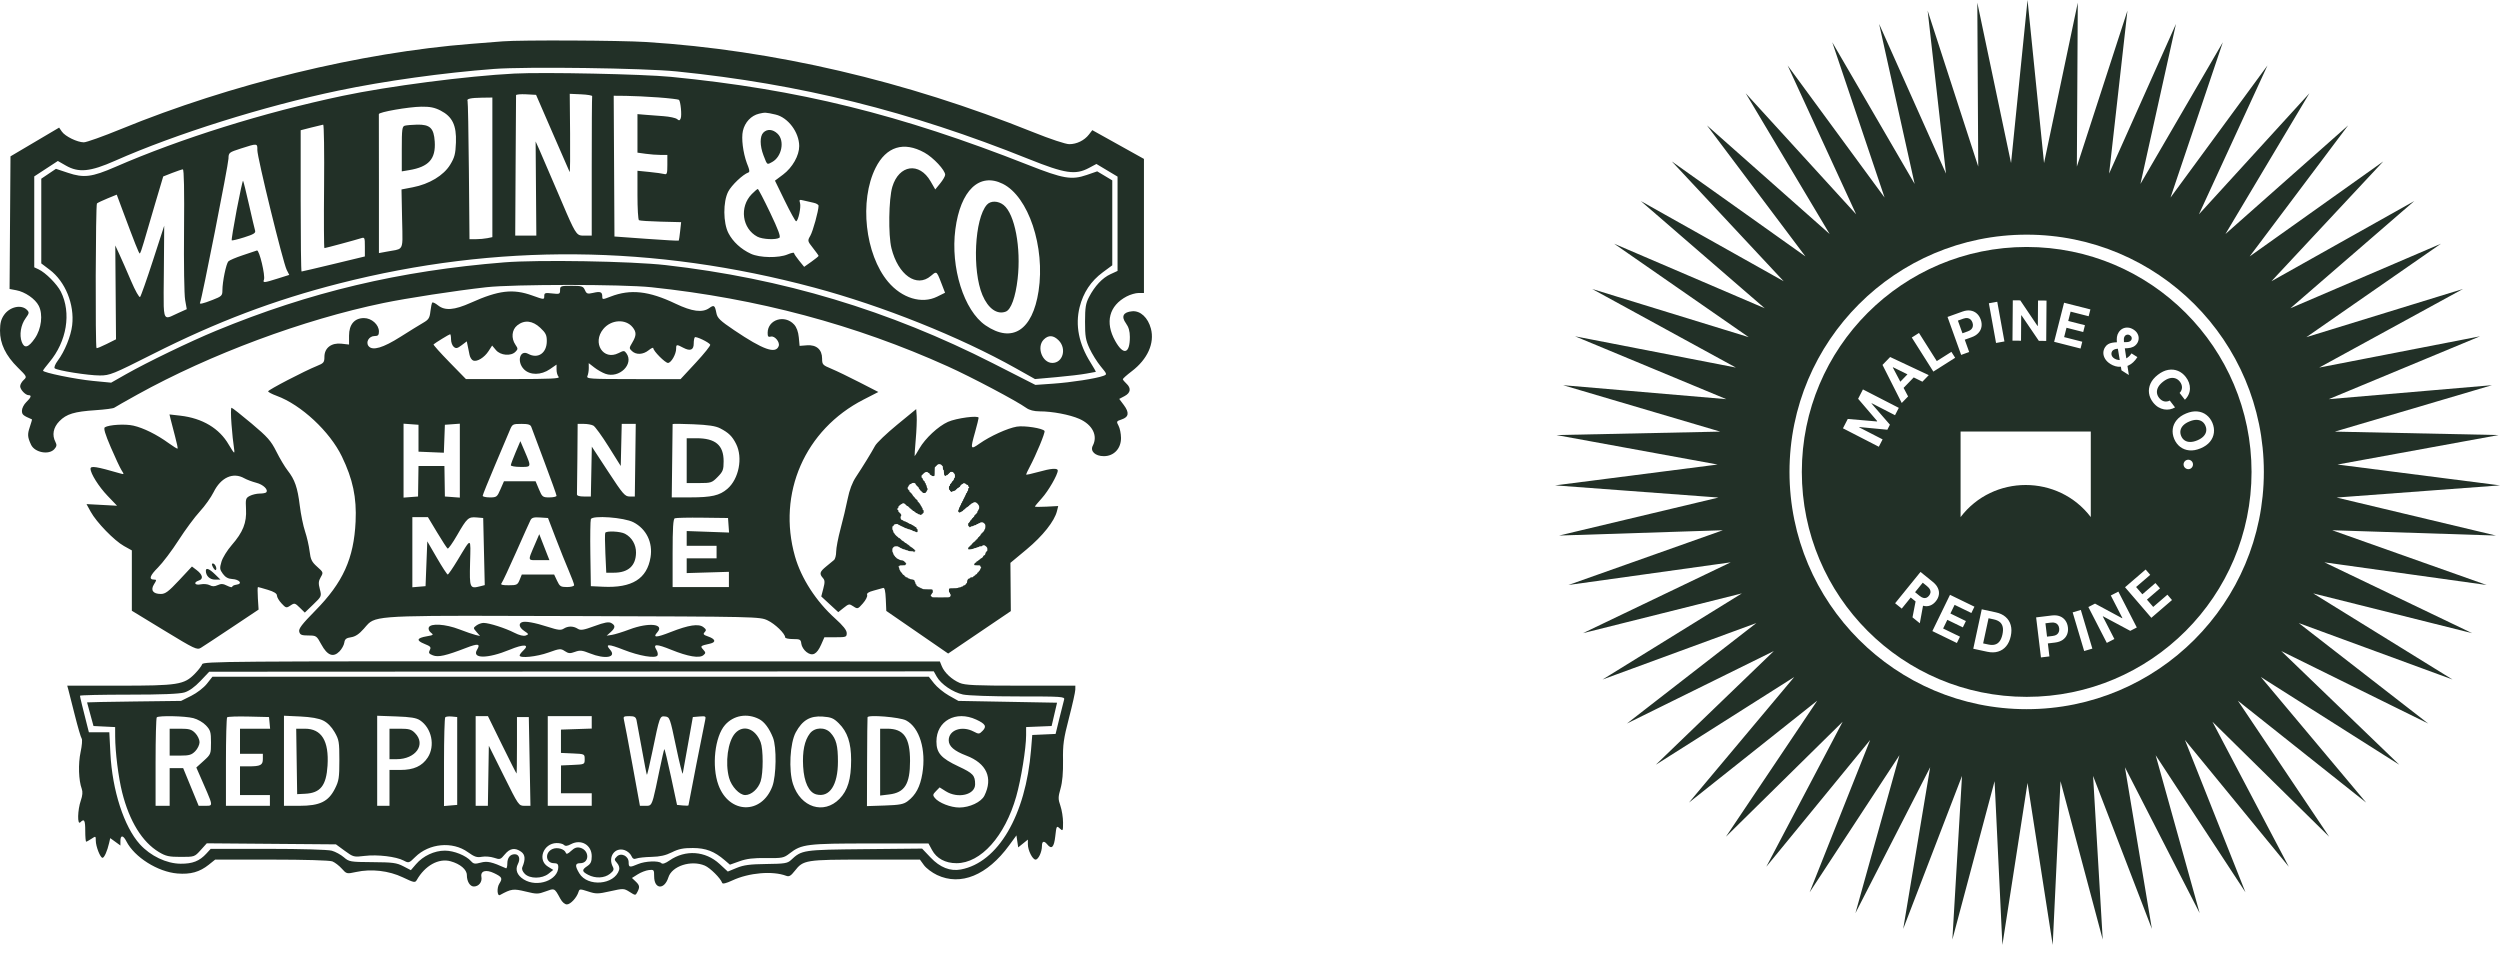 <?xml version="1.0" encoding="utf-8"?>
<svg xmlns="http://www.w3.org/2000/svg" fill="none" height="100%" overflow="visible" preserveAspectRatio="none" style="display: block;" viewBox="0 0 133 51" width="100%">
<g id="Frame 6752">
<path d="M50.001 35.19L50.103 35.441C50.242 35.784 50.636 36.152 51.054 36.33C51.343 36.453 51.892 36.478 54.305 36.478H57.209L57.206 36.692C57.205 36.81 57.054 37.487 56.87 38.195C56.581 39.311 56.539 39.613 56.553 40.458C56.563 41.106 56.519 41.606 56.421 41.949C56.29 42.411 56.289 42.509 56.414 42.87C56.49 43.093 56.554 43.491 56.554 43.755C56.554 44.217 56.547 44.228 56.379 44.073C56.211 43.918 56.202 43.933 56.141 44.487C56.075 45.079 55.947 45.209 55.712 44.92C55.541 44.71 55.431 44.745 55.431 45.011C55.431 45.329 55.241 45.731 55.091 45.731C54.931 45.73 54.683 45.237 54.683 44.917V44.667L54.168 45.081L54.121 44.762L54.074 44.443L53.687 44.973C52.524 46.566 51.109 47.147 49.85 46.55C49.585 46.424 49.271 46.188 49.154 46.026L48.94 45.731H46.054C42.852 45.731 42.737 45.749 42.281 46.332C42.072 46.599 41.979 46.652 41.825 46.593C41.104 46.32 39.848 46.427 38.966 46.837C38.622 46.997 38.441 47.04 38.417 46.966C38.338 46.726 37.781 46.172 37.496 46.05C36.768 45.741 35.748 46.07 35.558 46.676C35.346 47.352 34.801 47.315 34.801 46.625C34.801 46.271 34.789 46.257 34.52 46.287C34.366 46.304 34.1 46.405 33.93 46.513L33.62 46.708L33.813 46.891C34.032 47.098 34.047 47.191 33.907 47.458C33.809 47.646 33.806 47.646 33.496 47.45C33.19 47.258 33.169 47.257 32.466 47.414C31.808 47.562 31.709 47.563 31.29 47.426C30.857 47.285 30.828 47.286 30.777 47.45C30.682 47.757 30.349 48.115 30.159 48.115C30.049 48.115 29.909 47.995 29.815 47.822C29.642 47.505 29.568 47.361 29.459 47.325C29.367 47.295 29.251 47.341 29.032 47.422C28.625 47.573 28.551 47.573 27.958 47.428C27.309 47.27 27.202 47.285 26.599 47.615C26.45 47.697 26.422 47.232 26.564 47.011C26.747 46.726 26.715 46.659 26.286 46.452C25.852 46.242 25.551 46.331 25.611 46.652C25.662 46.92 25.47 47.162 25.208 47.162C25.001 47.161 24.837 46.893 24.837 46.555C24.837 46.261 24.481 45.959 23.969 45.819C23.335 45.645 22.61 46.048 22.171 46.819C22.085 46.97 22.024 46.959 21.433 46.676C20.685 46.319 19.755 46.212 18.942 46.39C18.447 46.498 18.439 46.496 18.182 46.21C18.04 46.051 17.813 45.878 17.678 45.825C17.533 45.77 16.198 45.731 14.441 45.731H11.447L11.102 46.007C10.619 46.392 10.135 46.527 9.438 46.47C8.393 46.384 7.152 45.602 6.724 44.759C6.555 44.424 6.406 44.413 6.406 44.736V44.981L6.135 44.784L5.864 44.588L5.805 44.849C5.706 45.278 5.547 45.636 5.454 45.636C5.334 45.635 5.096 45.028 5.096 44.721C5.096 44.475 5.091 44.472 4.866 44.623C4.739 44.707 4.612 44.777 4.585 44.777C4.557 44.776 4.535 44.519 4.535 44.205C4.535 43.63 4.481 43.535 4.273 43.747C4.107 43.916 4.125 43.092 4.298 42.592C4.391 42.323 4.408 42.124 4.35 41.969C4.182 41.517 4.154 40.633 4.288 40.007C4.362 39.666 4.387 39.344 4.345 39.291C4.303 39.237 4.139 38.679 3.981 38.05C3.824 37.422 3.668 36.81 3.636 36.692L3.577 36.478H6.332C9.469 36.478 9.793 36.427 10.363 35.846C10.552 35.653 10.728 35.424 10.756 35.336C10.803 35.187 12.148 35.176 30.403 35.183L50.001 35.19ZM11.131 35.736L10.663 36.229C10.357 36.551 10.062 36.763 9.81 36.838C9.548 36.917 8.598 36.955 6.84 36.955C5.418 36.955 4.254 36.981 4.254 37.013C4.254 37.066 4.408 37.703 4.638 38.6L4.729 38.958H5.816L5.873 40.079C5.972 42.049 6.6 43.985 7.44 44.914C8.002 45.536 8.856 45.944 9.608 45.95C10.248 45.955 10.613 45.81 10.983 45.406L11.21 45.158L14.258 45.159C16.066 45.16 17.447 45.2 17.654 45.258C17.845 45.312 18.133 45.469 18.293 45.607C18.574 45.848 18.63 45.858 19.817 45.866C20.89 45.873 21.1 45.901 21.453 46.083L21.858 46.293L22.135 45.971C22.512 45.533 23.109 45.254 23.668 45.254C24.149 45.254 24.793 45.513 25.061 45.815C25.193 45.964 25.269 45.975 25.578 45.891C25.923 45.797 26.16 45.85 26.919 46.192C26.957 46.209 26.989 46.099 26.989 45.948C26.989 45.633 27.137 45.445 27.385 45.445C27.615 45.445 27.695 45.693 27.553 45.964C27.395 46.265 27.508 46.566 27.863 46.786C28.585 47.235 29.702 46.83 29.702 46.118C29.702 45.973 29.642 45.922 29.473 45.922C29.032 45.922 28.964 45.366 29.382 45.172C29.635 45.055 30.029 45.161 30.101 45.367C30.133 45.458 30.211 45.43 30.386 45.266C30.564 45.1 30.69 45.056 30.864 45.1C31.367 45.229 31.37 45.922 30.868 45.922C30.591 45.922 30.578 46.06 30.818 46.46C31.26 47.199 32.689 47.078 32.937 46.281C32.971 46.171 32.927 46.024 32.828 45.912C32.674 45.738 32.673 45.713 32.816 45.568C33.038 45.341 33.444 45.538 33.444 45.872C33.444 46.152 33.493 46.161 33.945 45.969C34.325 45.807 35.045 45.779 35.184 45.92C35.244 45.982 35.393 45.934 35.618 45.777C36.465 45.191 37.526 45.265 38.282 45.963L38.719 46.367L39.193 46.172C39.567 46.019 39.898 45.975 40.767 45.965C41.735 45.954 41.893 45.929 42.077 45.758C42.659 45.215 42.702 45.208 45.998 45.175L49.055 45.145L49.507 45.62C50.01 46.15 50.55 46.362 51.119 46.256C53.096 45.885 54.569 43.373 54.852 39.888L54.916 39.101L56.158 39.045L56.36 38.214C56.471 37.758 56.584 37.309 56.611 37.217C56.657 37.061 56.497 37.05 54.179 37.05C52.767 37.05 51.496 37.006 51.23 36.948C50.69 36.83 50.058 36.398 49.833 35.995L49.677 35.716L11.131 35.736ZM49.695 36.36C49.85 36.557 50.205 36.847 50.482 37.004L50.987 37.288L56.235 37.384L55.946 38.624L54.589 38.68V39.117C54.589 39.806 54.321 41.468 54.064 42.371C53.462 44.49 52.18 45.922 50.886 45.922C50.293 45.922 49.824 45.669 49.584 45.221L49.396 44.873H46.301C42.936 44.872 42.642 44.908 42.014 45.397C41.695 45.645 41.623 45.659 40.764 45.648C40.084 45.639 39.724 45.682 39.343 45.819L38.832 46.001L38.558 45.766C38.002 45.289 37.554 45.117 36.859 45.114C36.353 45.112 36.1 45.163 35.745 45.342C35.416 45.507 35.111 45.576 34.669 45.586C34.33 45.593 33.969 45.631 33.866 45.67C33.724 45.723 33.656 45.688 33.585 45.527C33.533 45.41 33.374 45.275 33.231 45.227C32.709 45.053 32.328 45.589 32.602 46.112C32.677 46.254 32.647 46.329 32.45 46.487C32.157 46.721 31.675 46.743 31.288 46.539C30.951 46.362 30.943 46.276 31.246 46.074C31.428 45.952 31.48 45.836 31.48 45.552C31.48 44.954 30.918 44.624 30.381 44.907C30.18 45.014 30.076 45.025 30.001 44.948C29.945 44.89 29.765 44.847 29.602 44.851C28.901 44.872 28.581 45.751 29.147 46.102L29.433 46.28L29.181 46.482C28.838 46.757 28.185 46.759 27.918 46.487C27.792 46.358 27.747 46.232 27.79 46.129C27.962 45.721 27.942 45.468 27.725 45.313C27.4 45.081 27.127 45.125 26.857 45.452C26.627 45.731 26.598 45.74 26.281 45.633C26.098 45.572 25.806 45.548 25.634 45.581C25.375 45.63 25.242 45.587 24.889 45.333C24.073 44.746 22.828 44.862 22.089 45.594C21.761 45.919 21.745 45.924 21.476 45.782C21.073 45.57 20.086 45.452 19.402 45.534C18.823 45.604 18.798 45.597 18.341 45.263L17.873 44.92L11.001 44.864L10.675 45.226C10.351 45.586 10.345 45.587 9.617 45.587C8.991 45.587 8.823 45.55 8.456 45.331C7.566 44.797 6.884 43.69 6.498 42.154C6.297 41.349 6.13 40.01 6.127 39.177L6.125 38.681L4.974 38.624L4.804 38.004C4.711 37.663 4.633 37.376 4.632 37.367C4.634 37.358 5.757 37.336 7.131 37.319L9.634 37.288L10.174 37.018C10.481 36.864 10.84 36.587 11.008 36.374L11.302 36.001H49.412L49.695 36.36ZM51.934 38.282C50.852 37.782 49.819 38.35 49.818 39.446C49.818 40.057 50.066 40.339 50.989 40.772C51.771 41.138 51.876 41.251 51.876 41.727C51.876 42.287 50.96 42.502 50.312 42.093L49.988 41.889L49.794 42.088C49.623 42.262 49.615 42.306 49.732 42.45C49.944 42.712 50.578 42.96 51.034 42.96C51.587 42.96 52.202 42.669 52.371 42.328C52.838 41.383 52.488 40.61 51.407 40.198C50.758 39.95 50.472 39.701 50.472 39.383C50.472 38.836 51.175 38.59 51.799 38.919C52.07 39.062 52.098 39.06 52.273 38.881C52.505 38.645 52.43 38.512 51.934 38.282ZM43.761 38.121C43.097 38.074 42.686 38.316 42.335 38.962C42.026 39.532 41.949 40.977 42.188 41.712C42.594 42.958 43.826 43.35 44.66 42.5C45.1 42.051 45.28 41.452 45.28 40.437C45.28 39.517 45.085 38.936 44.625 38.481C44.348 38.207 44.22 38.154 43.761 38.121ZM40.384 38.255C39.746 37.928 39.027 38.053 38.572 38.568C38.028 39.185 37.854 40.764 38.221 41.763C38.786 43.305 40.514 43.351 41.087 41.839C41.301 41.274 41.322 39.743 41.123 39.244C40.925 38.747 40.664 38.398 40.384 38.255ZM48.204 38.326C47.872 38.151 46.18 38.012 46.153 38.158C46.144 38.206 46.133 39.288 46.129 40.564L46.122 42.885L47.074 42.853C47.863 42.827 48.072 42.787 48.29 42.621C48.719 42.297 48.952 41.858 49.069 41.154C49.279 39.885 48.917 38.702 48.204 38.326ZM24.038 38.119C23.882 38.103 23.725 38.121 23.688 38.158C23.651 38.196 23.621 39.274 23.621 40.553V42.881L23.972 42.851L24.323 42.821V38.147L24.038 38.119ZM10.285 38.204C9.842 38.09 8.441 38.061 8.34 38.163C8.305 38.198 8.277 39.271 8.277 40.548V42.869H9.026V40.866H9.745L10.569 42.869H10.927C11.071 42.869 11.166 42.873 11.207 42.827C11.283 42.74 11.161 42.471 10.801 41.648L10.444 40.831L10.834 40.478C11.217 40.131 11.225 40.113 11.225 39.5C11.225 38.943 11.195 38.844 10.958 38.592C10.807 38.431 10.516 38.263 10.285 38.204ZM13.231 38.121C12.636 38.106 12.121 38.124 12.085 38.16C12.049 38.198 12.02 39.272 12.02 40.548V42.869H14.359V42.297H12.768V40.77H13.228C13.858 40.77 13.984 40.705 13.984 40.379V40.103H12.768V38.767H14.37L14.312 38.147L13.231 38.121ZM15.107 42.869H15.934C17.012 42.869 17.471 42.647 17.818 41.959C18.029 41.542 18.054 41.377 18.054 40.439C18.054 39.467 18.035 39.354 17.8 38.946C17.636 38.662 17.42 38.444 17.192 38.332C16.957 38.216 16.548 38.145 15.973 38.117L15.107 38.077V42.869ZM20.066 42.869H20.721V40.961L21.305 40.961C22.009 40.961 22.456 40.758 22.754 40.303C23.162 39.679 22.968 38.737 22.344 38.32C22.148 38.19 21.849 38.141 21.077 38.114L20.066 38.078V42.869ZM25.305 42.869H25.955L26.006 39.674L26.801 41.271C27.589 42.858 27.597 42.869 27.908 42.869H28.22L28.133 38.147H27.503V39.65C27.503 40.476 27.493 41.152 27.481 41.152C27.466 41.148 27.119 40.463 26.708 39.626L25.959 38.099H25.305V42.869ZM29.141 42.869H31.48V42.201L29.843 42.201L29.846 40.722L30.476 40.694C31.102 40.666 31.105 40.665 31.105 40.389C31.105 40.113 31.103 40.111 30.474 40.083L29.843 40.055V38.815L31.48 38.76V38.099H29.141V42.869ZM33.479 38.099C33.177 38.099 33.148 38.121 33.197 38.312C33.227 38.428 33.43 39.501 33.648 40.696L34.044 42.869H34.349C34.433 42.869 34.497 42.871 34.55 42.848C34.716 42.776 34.778 42.454 35.075 41.02C35.203 40.397 35.324 39.872 35.342 39.853C35.36 39.836 35.52 40.496 35.697 41.32L36.018 42.821L36.322 42.851C36.489 42.868 36.626 42.865 36.626 42.845C36.626 42.794 37.454 38.576 37.516 38.308C37.564 38.104 37.541 38.09 37.213 38.117L36.859 38.147L36.605 39.578C36.465 40.364 36.337 41.072 36.322 41.152C36.307 41.23 36.146 40.587 35.965 39.721C35.644 38.189 35.629 38.146 35.388 38.117C35.099 38.083 35.098 38.085 34.701 40.006C34.56 40.69 34.431 41.235 34.414 41.218C34.397 41.199 34.278 40.588 34.148 39.858C34.018 39.127 33.89 38.433 33.863 38.314C33.824 38.141 33.751 38.099 33.479 38.099ZM47.202 38.767C48.082 38.767 48.414 39.238 48.414 40.484C48.414 41.714 48.133 42.165 47.304 42.265L46.823 42.323V38.767H47.202ZM39.111 39.008C39.544 38.532 40.188 38.758 40.465 39.483C40.609 39.859 40.61 41.123 40.467 41.564C40.335 41.971 39.971 42.297 39.646 42.297C39.339 42.297 38.912 41.842 38.787 41.383C38.566 40.573 38.721 39.437 39.111 39.008ZM43.088 39.018C43.344 38.686 43.893 38.668 44.181 38.982C44.487 39.315 44.578 39.667 44.578 40.518C44.578 41.768 44.134 42.443 43.429 42.263C43.034 42.162 42.774 41.613 42.727 40.78C42.681 39.969 42.8 39.392 43.088 39.018ZM16.221 38.767C17.109 38.767 17.507 39.415 17.425 40.729C17.358 41.797 17.046 42.189 16.23 42.228L15.809 42.249L15.758 38.767H16.221ZM21.286 38.767C21.762 38.767 21.888 38.804 22.081 39.001C22.673 39.604 22.117 40.389 21.098 40.389H20.721V38.767H21.286ZM9.591 38.767C10.067 38.767 10.194 38.804 10.387 39.001C10.513 39.13 10.616 39.347 10.616 39.483C10.616 39.619 10.513 39.835 10.387 39.964C10.194 40.161 10.067 40.198 9.591 40.198H9.026V38.767H9.591ZM27.761 33.104C27.931 33.029 28.443 33.121 29.168 33.355C29.686 33.523 29.838 33.539 29.986 33.446C30.219 33.297 30.497 33.298 30.733 33.448C30.889 33.547 31.035 33.524 31.629 33.306C32.166 33.109 32.383 33.07 32.517 33.144C32.751 33.272 32.743 33.401 32.486 33.63L32.275 33.818L32.556 33.775C32.71 33.751 33.131 33.621 33.491 33.485C34.508 33.102 35.368 33.189 34.972 33.635C34.706 33.934 34.904 33.931 35.686 33.623C36.64 33.248 37.168 33.169 37.421 33.364C37.573 33.481 37.586 33.531 37.488 33.632C37.39 33.733 37.423 33.775 37.669 33.86C38.062 33.994 38.111 34.166 37.778 34.241C37.252 34.359 37.241 34.368 37.41 34.558C37.55 34.715 37.551 34.746 37.422 34.855C37.212 35.032 36.607 34.931 35.712 34.569C34.915 34.246 34.723 34.248 34.925 34.578C34.989 34.683 35.013 34.815 34.978 34.872C34.874 35.043 34.014 34.898 33.177 34.569C32.37 34.252 32.179 34.25 32.456 34.563C32.822 34.975 32.201 35.088 31.38 34.758C30.97 34.593 30.853 34.582 30.589 34.679C30.33 34.775 30.241 34.768 30.049 34.639C29.832 34.495 29.777 34.499 29.175 34.716C28.549 34.941 27.644 35.033 27.644 34.871C27.644 34.827 27.729 34.712 27.833 34.615C28.202 34.275 27.872 34.252 27.114 34.566C25.934 35.053 25.084 35.052 25.381 34.564C25.574 34.246 25.433 34.222 24.808 34.464C23.714 34.886 23.316 34.976 23.032 34.865C22.815 34.78 22.787 34.733 22.865 34.584C22.946 34.43 22.906 34.384 22.58 34.254C22.129 34.073 22.169 33.943 22.704 33.851C23.059 33.79 23.08 33.772 22.925 33.657C22.828 33.584 22.779 33.467 22.811 33.382C22.899 33.147 23.699 33.196 24.435 33.481C24.785 33.616 25.176 33.751 25.305 33.781L25.539 33.835L25.353 33.621C25.17 33.411 25.169 33.406 25.347 33.274C25.447 33.2 25.618 33.139 25.727 33.139C26.018 33.139 26.879 33.414 27.363 33.662C27.629 33.798 27.852 33.852 27.968 33.81C28.139 33.747 28.135 33.731 27.898 33.573C27.628 33.392 27.568 33.188 27.761 33.104ZM30.406 15.205C30.957 15.205 31.026 15.227 31.117 15.432C31.207 15.633 31.255 15.649 31.555 15.581C31.943 15.491 32.041 15.53 32.041 15.774C32.041 15.945 32.055 15.945 32.486 15.778C33.538 15.37 34.518 15.477 35.935 16.154C36.821 16.577 37.369 16.649 37.734 16.388C37.987 16.207 38.031 16.239 38.112 16.655C38.164 16.923 38.306 17.06 39.06 17.568C40.6 18.606 41.264 18.843 41.426 18.413C41.505 18.205 41.216 17.853 41.012 17.907C40.872 17.945 40.836 17.902 40.839 17.701C40.847 16.998 41.744 16.719 42.245 17.263C42.379 17.409 42.468 17.65 42.496 17.945L42.539 18.401L42.927 18.37C43.433 18.33 43.736 18.596 43.736 19.078C43.736 19.393 43.766 19.425 44.227 19.617C44.497 19.729 45.171 20.054 45.723 20.338L46.728 20.854L45.944 21.256C42.822 22.853 41.339 26.246 42.294 29.605C42.626 30.768 43.416 31.991 44.425 32.899C44.855 33.287 45.046 33.527 45.046 33.681C45.046 33.889 45.011 33.902 44.452 33.902H43.858L43.687 34.29C43.455 34.814 43.225 34.931 42.906 34.689C42.77 34.587 42.647 34.389 42.631 34.251C42.604 34.019 42.565 33.998 42.186 33.998C41.958 33.998 41.771 33.958 41.771 33.91C41.771 33.712 41.236 33.193 40.839 33.005C40.418 32.807 40.339 32.805 30.566 32.775C21.015 32.746 20.083 32.716 19.599 33.176C19.518 33.253 19.45 33.343 19.356 33.448C19.104 33.735 18.902 33.868 18.675 33.902C18.419 33.94 18.345 33.999 18.317 34.188C18.298 34.32 18.183 34.529 18.061 34.654C17.728 34.994 17.413 34.873 17.094 34.283C16.844 33.822 16.827 33.81 16.405 33.808C16.043 33.807 15.962 33.773 15.919 33.606C15.879 33.448 16.058 33.213 16.774 32.485C18.25 30.987 18.826 29.712 18.918 27.747C18.978 26.466 18.774 25.5 18.188 24.285C17.545 22.954 16.022 21.536 14.722 21.059C14.471 20.967 14.265 20.859 14.265 20.819C14.265 20.741 16.201 19.735 16.861 19.469C17.221 19.324 17.259 19.278 17.259 18.981C17.259 18.509 17.633 18.223 18.171 18.285L18.569 18.33V17.86C18.569 17.262 18.856 16.922 19.364 16.922C19.769 16.922 20.159 17.271 20.159 17.634C20.159 17.828 20.113 17.877 19.929 17.877C19.631 17.877 19.438 18.205 19.611 18.417C19.819 18.672 20.376 18.508 21.306 17.918C21.782 17.616 22.324 17.281 22.512 17.173C22.804 17.005 22.859 16.918 22.898 16.563C22.924 16.336 22.968 16.126 22.997 16.096C23.026 16.067 23.163 16.133 23.301 16.244C23.672 16.541 24.166 16.502 25.05 16.106C26.535 15.44 27.291 15.352 28.322 15.723C28.946 15.947 28.954 15.948 28.954 15.756C28.954 15.583 28.998 15.567 29.375 15.611C29.769 15.656 29.796 15.645 29.796 15.432C29.796 15.217 29.826 15.205 30.406 15.205ZM48.768 22.134C48.782 22.337 48.76 22.9 48.717 23.385C48.675 23.868 48.649 24.264 48.658 24.268C48.669 24.268 48.783 24.083 48.913 23.857C49.221 23.321 49.912 22.677 50.43 22.444C50.873 22.244 52.063 22.086 52.063 22.227C52.063 22.275 51.978 22.613 51.876 22.98C51.614 23.912 51.625 23.94 52.115 23.596C52.679 23.2 53.604 22.78 54.094 22.697C54.493 22.63 55.482 22.784 55.569 22.928C55.616 23.006 55.128 24.187 54.773 24.853C54.672 25.043 54.59 25.219 54.589 25.245C54.589 25.271 54.872 25.211 55.218 25.113C55.924 24.914 56.273 24.888 56.273 25.034C56.273 25.252 55.772 26.122 55.425 26.505C55.222 26.729 55.057 26.929 55.056 26.95C55.058 26.97 55.337 26.971 55.677 26.954L56.297 26.921L56.231 27.19C56.1 27.724 55.476 28.511 54.616 29.227L53.754 29.944L53.776 32.511L50.442 34.769L47.151 32.501L47.124 31.871C47.104 31.431 47.062 31.253 46.983 31.279C46.921 31.3 46.693 31.363 46.477 31.42C46.204 31.491 46.098 31.563 46.132 31.654C46.159 31.727 46.058 31.927 45.906 32.1C45.641 32.403 45.623 32.408 45.401 32.26C45.184 32.115 45.156 32.12 44.884 32.337L44.596 32.566L44.143 32.149L43.691 31.731L43.8 31.314C43.89 30.972 43.886 30.87 43.776 30.747C43.579 30.524 43.61 30.417 43.947 30.141C44.114 30.005 44.303 29.849 44.367 29.795C44.432 29.742 44.484 29.541 44.484 29.349C44.484 29.157 44.589 28.611 44.716 28.136C44.844 27.661 45.014 26.946 45.094 26.546C45.191 26.064 45.341 25.667 45.541 25.367C45.918 24.797 46.356 24.084 46.555 23.716C46.639 23.561 47.165 23.058 47.724 22.599L48.742 21.764L48.768 22.134ZM12.317 21.692C12.355 21.692 12.833 22.068 13.379 22.527C14.239 23.25 14.415 23.45 14.703 24.024C14.885 24.389 15.154 24.84 15.3 25.026C15.685 25.516 15.831 25.937 15.948 26.898C16.006 27.366 16.132 27.986 16.23 28.274C16.327 28.563 16.435 29.035 16.47 29.323C16.524 29.768 16.586 29.894 16.873 30.15C17.204 30.444 17.208 30.457 17.063 30.706C16.943 30.914 16.933 31.033 17.015 31.343C17.114 31.722 17.111 31.728 16.666 32.157L16.216 32.59L15.947 32.326C15.722 32.107 15.675 32.075 15.523 32.167L15.378 32.26C15.227 32.352 15.183 32.32 14.979 32.102C14.843 31.958 14.733 31.77 14.733 31.683C14.733 31.575 14.579 31.478 14.248 31.378C13.981 31.297 13.745 31.231 13.722 31.231C13.7 31.233 13.699 31.502 13.719 31.831L13.757 32.43L12.331 33.381C11.547 33.904 10.807 34.391 10.687 34.464C10.482 34.588 10.362 34.531 8.741 33.544L7.014 32.492V29.281L6.593 29.047C6.08 28.761 5.13 27.783 4.826 27.226L4.602 26.818L6.227 26.905L5.718 26.373C5.255 25.89 4.816 25.191 4.816 24.939C4.816 24.769 5.115 24.816 6.394 25.186C6.609 25.248 6.611 25.243 6.468 25.02C6.387 24.893 6.128 24.343 5.894 23.796C5.592 23.093 5.5 22.782 5.577 22.733C5.796 22.595 6.661 22.544 7.097 22.644C7.63 22.765 8.344 23.119 8.965 23.57C9.214 23.751 9.432 23.885 9.449 23.868C9.467 23.85 9.406 23.557 9.314 23.217C9.222 22.877 9.118 22.474 9.082 22.323L9.016 22.048L9.595 22.114C10.77 22.25 11.672 22.79 12.169 23.655C12.303 23.887 12.431 24.077 12.454 24.077C12.477 24.076 12.471 23.937 12.44 23.767C12.409 23.596 12.353 23.059 12.316 22.574C12.278 22.09 12.278 21.693 12.317 21.692ZM49.972 24.691C49.931 24.691 49.896 24.7 49.896 24.71C49.896 24.72 49.883 24.729 49.867 24.729C49.856 24.729 49.846 24.736 49.841 24.746L49.837 24.768C49.833 24.778 49.822 24.785 49.811 24.785C49.795 24.785 49.782 24.798 49.782 24.813C49.782 24.829 49.77 24.841 49.754 24.842C49.73 24.842 49.725 24.881 49.725 25.085C49.725 25.329 49.725 25.329 49.649 25.329C49.601 25.329 49.569 25.319 49.562 25.303C49.557 25.288 49.532 25.271 49.507 25.265C49.478 25.258 49.461 25.24 49.461 25.217C49.461 25.197 49.442 25.176 49.418 25.168C49.395 25.161 49.366 25.142 49.355 25.127C49.34 25.106 49.316 25.102 49.265 25.111C49.227 25.119 49.195 25.133 49.195 25.142C49.195 25.152 49.182 25.16 49.167 25.16C49.155 25.16 49.145 25.167 49.141 25.177L49.136 25.199C49.132 25.209 49.122 25.216 49.11 25.216C49.099 25.216 49.088 25.224 49.084 25.234L49.08 25.256C49.075 25.266 49.065 25.273 49.053 25.273C49.033 25.273 49.025 25.294 49.025 25.348C49.025 25.402 49.033 25.423 49.053 25.423C49.069 25.423 49.082 25.439 49.082 25.459C49.082 25.479 49.095 25.508 49.11 25.524C49.126 25.539 49.139 25.561 49.139 25.572C49.139 25.583 49.151 25.591 49.167 25.591C49.184 25.591 49.195 25.609 49.195 25.636C49.195 25.658 49.205 25.68 49.218 25.689L49.229 25.695C49.242 25.705 49.252 25.727 49.252 25.749C49.252 25.774 49.261 25.798 49.273 25.802C49.284 25.806 49.297 25.844 49.303 25.888C49.309 25.931 49.321 25.967 49.33 25.967C49.339 25.967 49.347 25.992 49.347 26.023C49.347 26.054 49.339 26.079 49.33 26.079C49.321 26.08 49.308 26.101 49.301 26.127C49.295 26.152 49.281 26.173 49.271 26.173C49.261 26.173 49.252 26.186 49.252 26.201C49.252 26.222 49.23 26.23 49.167 26.23C49.104 26.23 49.082 26.222 49.082 26.201C49.082 26.186 49.069 26.173 49.053 26.173C49.042 26.173 49.032 26.166 49.027 26.156L49.023 26.134C49.019 26.124 49.008 26.117 48.997 26.117C48.981 26.117 48.968 26.107 48.968 26.096C48.968 26.084 48.947 26.055 48.921 26.031C48.895 26.007 48.874 25.97 48.873 25.949C48.873 25.927 48.861 25.91 48.845 25.91C48.83 25.91 48.817 25.898 48.817 25.883C48.817 25.867 48.804 25.855 48.788 25.854C48.773 25.854 48.76 25.842 48.76 25.826C48.76 25.811 48.751 25.798 48.741 25.798C48.731 25.798 48.717 25.777 48.711 25.752C48.703 25.722 48.682 25.703 48.647 25.695C48.589 25.682 48.495 25.7 48.495 25.724C48.494 25.732 48.469 25.744 48.438 25.751C48.407 25.758 48.381 25.776 48.381 25.79C48.381 25.805 48.373 25.816 48.363 25.817C48.353 25.817 48.339 25.838 48.332 25.864C48.326 25.889 48.313 25.91 48.303 25.91C48.294 25.91 48.287 25.936 48.287 25.967C48.287 25.998 48.295 26.023 48.305 26.023C48.316 26.023 48.325 26.036 48.325 26.051C48.325 26.063 48.331 26.073 48.342 26.077L48.362 26.081C48.37 26.085 48.377 26.094 48.379 26.107L48.383 26.146C48.387 26.163 48.396 26.173 48.41 26.173C48.421 26.173 48.431 26.18 48.436 26.19L48.44 26.212C48.444 26.222 48.455 26.23 48.466 26.23C48.482 26.23 48.495 26.242 48.495 26.258C48.495 26.273 48.503 26.286 48.513 26.286C48.522 26.286 48.536 26.304 48.543 26.325C48.55 26.347 48.589 26.397 48.629 26.436C48.67 26.475 48.703 26.516 48.703 26.528C48.703 26.539 48.716 26.548 48.732 26.548C48.747 26.549 48.76 26.561 48.76 26.577C48.76 26.592 48.773 26.605 48.788 26.605C48.806 26.605 48.817 26.622 48.817 26.651C48.817 26.681 48.828 26.699 48.845 26.699C48.861 26.699 48.873 26.71 48.873 26.724C48.873 26.739 48.886 26.756 48.902 26.761C48.917 26.767 48.93 26.785 48.93 26.801C48.93 26.817 48.939 26.83 48.949 26.83C48.959 26.83 48.973 26.851 48.979 26.877C48.986 26.902 48.998 26.923 49.006 26.924C49.014 26.924 49.026 26.945 49.033 26.97C49.039 26.996 49.053 27.017 49.063 27.017C49.073 27.017 49.082 27.043 49.082 27.073C49.082 27.111 49.091 27.13 49.11 27.13C49.131 27.13 49.139 27.152 49.139 27.214C49.139 27.277 49.131 27.299 49.11 27.299C49.095 27.299 49.082 27.311 49.082 27.326C49.082 27.342 49.069 27.355 49.053 27.355C49.038 27.355 49.025 27.363 49.025 27.374C49.025 27.384 49.004 27.393 48.977 27.393C48.952 27.393 48.93 27.384 48.93 27.374C48.93 27.363 48.905 27.355 48.873 27.355C48.836 27.355 48.817 27.345 48.817 27.326C48.817 27.309 48.799 27.299 48.771 27.299C48.746 27.299 48.721 27.286 48.715 27.271C48.709 27.255 48.691 27.243 48.675 27.242C48.66 27.242 48.646 27.23 48.646 27.214C48.646 27.201 48.636 27.192 48.619 27.188L48.579 27.184C48.562 27.18 48.552 27.171 48.552 27.158C48.552 27.142 48.542 27.13 48.532 27.13C48.52 27.129 48.492 27.109 48.468 27.083C48.444 27.057 48.415 27.036 48.403 27.036C48.391 27.036 48.381 27.023 48.381 27.008C48.381 26.992 48.368 26.98 48.353 26.98C48.337 26.98 48.325 26.967 48.325 26.952C48.325 26.934 48.306 26.924 48.277 26.924C48.248 26.924 48.23 26.913 48.23 26.895C48.23 26.88 48.217 26.867 48.201 26.867C48.19 26.867 48.179 26.86 48.175 26.85L48.171 26.828C48.166 26.818 48.156 26.811 48.145 26.811C48.129 26.811 48.116 26.803 48.116 26.792C48.116 26.782 48.091 26.773 48.059 26.773C48.029 26.773 48.003 26.781 48.002 26.79C48.002 26.795 47.997 26.8 47.988 26.805L47.922 26.832C47.913 26.838 47.908 26.844 47.908 26.849C47.908 26.859 47.895 26.867 47.88 26.867C47.868 26.867 47.858 26.874 47.853 26.884L47.849 26.907C47.845 26.916 47.834 26.924 47.823 26.924C47.804 26.924 47.794 26.942 47.794 26.98C47.794 27.017 47.785 27.036 47.766 27.036C47.748 27.036 47.737 27.054 47.737 27.083C47.737 27.112 47.748 27.13 47.766 27.13C47.78 27.13 47.789 27.14 47.792 27.162L47.796 27.211C47.798 27.225 47.803 27.234 47.81 27.239L47.839 27.247C47.843 27.25 47.847 27.255 47.849 27.259L47.853 27.281C47.858 27.291 47.868 27.299 47.88 27.299C47.895 27.299 47.908 27.311 47.908 27.326C47.908 27.342 47.916 27.355 47.927 27.355C47.937 27.355 47.946 27.381 47.946 27.412C47.946 27.442 47.937 27.467 47.927 27.468C47.895 27.468 47.906 27.596 47.941 27.636C47.959 27.657 47.993 27.674 48.016 27.674C48.042 27.674 48.059 27.686 48.059 27.702C48.06 27.721 48.078 27.73 48.116 27.73C48.147 27.73 48.173 27.738 48.173 27.747C48.173 27.757 48.199 27.77 48.23 27.777C48.261 27.784 48.287 27.796 48.287 27.805C48.287 27.813 48.308 27.825 48.334 27.832C48.36 27.838 48.381 27.852 48.381 27.862C48.381 27.872 48.407 27.88 48.438 27.88C48.476 27.88 48.495 27.89 48.495 27.908C48.495 27.925 48.513 27.936 48.54 27.936C48.565 27.936 48.59 27.949 48.596 27.965C48.602 27.98 48.62 27.993 48.636 27.993C48.652 27.993 48.665 28.001 48.665 28.011C48.665 28.021 48.687 28.035 48.712 28.041C48.746 28.05 48.76 28.066 48.76 28.098C48.76 28.125 48.771 28.143 48.788 28.143C48.809 28.143 48.817 28.165 48.817 28.227C48.817 28.305 48.813 28.312 48.768 28.312C48.741 28.312 48.706 28.299 48.691 28.283C48.675 28.268 48.638 28.255 48.609 28.255C48.579 28.255 48.551 28.243 48.545 28.227C48.538 28.212 48.512 28.199 48.486 28.199C48.46 28.199 48.438 28.192 48.438 28.183C48.438 28.174 48.403 28.162 48.36 28.156C48.317 28.15 48.276 28.138 48.27 28.128C48.263 28.119 48.226 28.105 48.187 28.098C48.148 28.091 48.117 28.078 48.116 28.069C48.116 28.06 48.091 28.046 48.059 28.04C48.028 28.033 48.002 28.019 48.002 28.01C48.002 28 47.982 27.993 47.957 27.993C47.932 27.993 47.907 27.98 47.901 27.965C47.895 27.949 47.868 27.936 47.842 27.936C47.812 27.936 47.794 27.926 47.794 27.908C47.794 27.862 47.603 27.87 47.562 27.918C47.544 27.939 47.529 27.964 47.529 27.974C47.529 27.985 47.516 27.993 47.501 27.993C47.479 27.993 47.472 28.017 47.472 28.096C47.472 28.153 47.481 28.199 47.491 28.199C47.502 28.199 47.515 28.232 47.522 28.273C47.528 28.313 47.545 28.351 47.56 28.357C47.574 28.362 47.586 28.376 47.586 28.387C47.586 28.414 47.747 28.574 47.774 28.574C47.785 28.574 47.794 28.587 47.794 28.602C47.794 28.615 47.804 28.625 47.822 28.629L47.861 28.632C47.879 28.636 47.889 28.646 47.889 28.659C47.889 28.674 47.902 28.687 47.917 28.687C47.933 28.687 47.946 28.7 47.946 28.715C47.946 28.73 47.959 28.743 47.974 28.743C47.986 28.743 47.996 28.748 48 28.754L48.005 28.769C48.008 28.776 48.017 28.781 48.027 28.781C48.04 28.781 48.065 28.795 48.082 28.813C48.136 28.87 48.171 28.893 48.201 28.893C48.217 28.893 48.23 28.905 48.23 28.919C48.23 28.933 48.251 28.951 48.277 28.957C48.303 28.964 48.324 28.977 48.325 28.987C48.325 28.997 48.337 29.006 48.353 29.006C48.368 29.006 48.381 29.018 48.381 29.034C48.381 29.049 48.394 29.062 48.41 29.062C48.425 29.062 48.438 29.07 48.438 29.08C48.438 29.089 48.456 29.103 48.479 29.11C48.501 29.117 48.539 29.143 48.562 29.167C48.584 29.192 48.613 29.212 48.625 29.212C48.636 29.212 48.646 29.225 48.646 29.241C48.646 29.257 48.659 29.274 48.675 29.28C48.69 29.286 48.703 29.299 48.703 29.308C48.703 29.317 48.69 29.325 48.675 29.325C48.659 29.325 48.646 29.337 48.646 29.353C48.646 29.368 48.638 29.381 48.627 29.381C48.617 29.381 48.608 29.368 48.608 29.353C48.608 29.33 48.581 29.325 48.474 29.325C48.381 29.325 48.332 29.316 48.312 29.296C48.297 29.281 48.259 29.269 48.228 29.269C48.198 29.268 48.173 29.261 48.173 29.252C48.173 29.243 48.135 29.229 48.088 29.222C48.041 29.215 48.003 29.203 48.002 29.194C48.002 29.185 47.977 29.172 47.946 29.165C47.914 29.158 47.889 29.146 47.889 29.137C47.889 29.129 47.867 29.117 47.842 29.11C47.816 29.104 47.794 29.091 47.794 29.081C47.794 29.07 47.747 29.062 47.689 29.062C47.597 29.062 47.576 29.07 47.528 29.117C47.48 29.164 47.472 29.186 47.472 29.276C47.472 29.334 47.48 29.38 47.49 29.381C47.5 29.381 47.514 29.412 47.521 29.45C47.529 29.488 47.555 29.537 47.579 29.56C47.604 29.582 47.624 29.61 47.624 29.622C47.624 29.634 47.637 29.643 47.652 29.643C47.668 29.643 47.681 29.656 47.681 29.672C47.681 29.687 47.693 29.7 47.709 29.7C47.724 29.7 47.737 29.707 47.737 29.716C47.737 29.726 47.761 29.739 47.789 29.746C47.818 29.753 47.846 29.768 47.853 29.779C47.86 29.79 47.91 29.803 47.963 29.808C48.016 29.813 48.059 29.824 48.059 29.833C48.059 29.842 48.072 29.85 48.088 29.85C48.103 29.85 48.116 29.863 48.116 29.878C48.116 29.89 48.123 29.9 48.134 29.904L48.155 29.909C48.166 29.913 48.173 29.923 48.173 29.934C48.173 29.95 48.181 29.962 48.192 29.962C48.202 29.962 48.211 29.975 48.211 29.99C48.211 30.006 48.202 30.018 48.192 30.018C48.181 30.018 48.173 30.031 48.173 30.047C48.173 30.07 48.142 30.075 48.012 30.075C47.882 30.075 47.851 30.08 47.851 30.103C47.851 30.118 47.838 30.131 47.823 30.131C47.79 30.131 47.784 30.162 47.814 30.172C47.825 30.176 47.839 30.215 47.845 30.258C47.851 30.302 47.863 30.337 47.872 30.337C47.881 30.337 47.889 30.349 47.889 30.364C47.889 30.379 47.914 30.416 47.946 30.447C47.977 30.478 48.002 30.51 48.002 30.519C48.002 30.54 48.073 30.6 48.097 30.6C48.108 30.6 48.116 30.613 48.116 30.628C48.116 30.644 48.129 30.657 48.145 30.657C48.16 30.657 48.173 30.669 48.173 30.685C48.173 30.703 48.192 30.712 48.23 30.712C48.267 30.712 48.287 30.722 48.287 30.741C48.287 30.758 48.304 30.769 48.332 30.769C48.357 30.769 48.381 30.779 48.385 30.79C48.389 30.802 48.438 30.816 48.494 30.821C48.608 30.832 48.665 30.869 48.665 30.932C48.665 30.956 48.674 30.975 48.684 30.975C48.694 30.975 48.703 31.001 48.703 31.032C48.703 31.069 48.713 31.088 48.732 31.088C48.749 31.088 48.76 31.105 48.76 31.133C48.76 31.165 48.773 31.181 48.807 31.189C48.833 31.196 48.855 31.209 48.855 31.218C48.855 31.227 48.88 31.24 48.911 31.247C48.943 31.254 48.968 31.268 48.968 31.277C48.969 31.287 48.985 31.294 49.005 31.294C49.025 31.294 49.054 31.307 49.07 31.322C49.092 31.345 49.152 31.351 49.354 31.351C49.61 31.351 49.61 31.35 49.622 31.414C49.635 31.484 49.62 31.557 49.592 31.557C49.582 31.557 49.574 31.57 49.574 31.586C49.574 31.602 49.561 31.619 49.546 31.625C49.53 31.631 49.517 31.656 49.517 31.68C49.517 31.708 49.528 31.725 49.546 31.725C49.561 31.725 49.574 31.738 49.574 31.753C49.574 31.778 49.639 31.782 50.043 31.782C50.49 31.782 50.514 31.78 50.545 31.744C50.58 31.704 50.59 31.613 50.559 31.613C50.548 31.613 50.54 31.592 50.54 31.566C50.54 31.537 50.529 31.519 50.511 31.519C50.489 31.519 50.483 31.494 50.483 31.407C50.483 31.294 50.483 31.294 50.72 31.294C50.85 31.294 50.956 31.287 50.956 31.278C50.957 31.273 50.967 31.268 50.984 31.263L51.117 31.235C51.135 31.23 51.145 31.223 51.145 31.218C51.146 31.209 51.167 31.2 51.193 31.2C51.222 31.2 51.24 31.19 51.24 31.172C51.24 31.155 51.258 31.144 51.283 31.144C51.326 31.144 51.392 31.087 51.392 31.05C51.392 31.04 51.405 31.032 51.42 31.032C51.441 31.032 51.449 31.01 51.449 30.95C51.449 30.858 51.513 30.769 51.58 30.769C51.602 30.769 51.619 30.756 51.619 30.741C51.619 30.72 51.64 30.712 51.695 30.712C51.749 30.712 51.77 30.705 51.77 30.685C51.77 30.669 51.783 30.657 51.799 30.657C51.81 30.657 51.821 30.652 51.825 30.645L51.829 30.63C51.834 30.623 51.844 30.619 51.856 30.619C51.871 30.619 51.884 30.607 51.884 30.593C51.884 30.578 51.905 30.561 51.931 30.555C51.96 30.548 51.983 30.525 51.99 30.497C51.996 30.471 52.014 30.45 52.028 30.45C52.043 30.45 52.054 30.441 52.054 30.43C52.055 30.419 52.076 30.391 52.102 30.367C52.128 30.343 52.149 30.306 52.149 30.285C52.149 30.263 52.164 30.237 52.183 30.226C52.206 30.213 52.209 30.203 52.193 30.192C52.181 30.184 52.165 30.154 52.158 30.126C52.145 30.076 52.143 30.075 51.986 30.075C51.834 30.075 51.827 30.073 51.827 30.032C51.827 29.991 51.885 29.925 51.922 29.925C51.932 29.925 51.941 29.912 51.941 29.896C51.941 29.881 51.953 29.868 51.968 29.868C51.983 29.868 52.019 29.845 52.048 29.816C52.078 29.787 52.117 29.758 52.135 29.751C52.153 29.744 52.168 29.73 52.168 29.719C52.168 29.709 52.181 29.7 52.197 29.7C52.233 29.7 52.293 29.64 52.309 29.589C52.316 29.568 52.342 29.545 52.366 29.539C52.4 29.53 52.413 29.51 52.422 29.454C52.428 29.414 52.442 29.381 52.452 29.381C52.462 29.381 52.471 29.368 52.471 29.353C52.471 29.337 52.484 29.325 52.499 29.325C52.521 29.325 52.528 29.302 52.528 29.232C52.528 29.15 52.52 29.13 52.461 29.072C52.41 29.022 52.378 29.006 52.328 29.006C52.283 29.006 52.263 29.014 52.263 29.034C52.263 29.055 52.241 29.062 52.178 29.062C52.131 29.062 52.093 29.07 52.093 29.081C52.092 29.091 52.058 29.104 52.017 29.111C51.975 29.118 51.941 29.131 51.941 29.14C51.941 29.148 51.915 29.156 51.885 29.156C51.855 29.156 51.819 29.167 51.805 29.181C51.791 29.195 51.717 29.212 51.642 29.22C51.505 29.233 51.505 29.233 51.505 29.176C51.505 29.137 51.515 29.118 51.534 29.118C51.549 29.118 51.562 29.106 51.562 29.09C51.562 29.075 51.575 29.062 51.59 29.062C51.602 29.062 51.612 29.055 51.617 29.045L51.621 29.023C51.625 29.013 51.636 29.006 51.648 29.006C51.663 29.006 51.676 28.996 51.676 28.985C51.676 28.959 51.837 28.8 51.864 28.799C51.875 28.799 51.884 28.786 51.884 28.771C51.884 28.756 51.897 28.743 51.913 28.743C51.924 28.743 51.934 28.736 51.939 28.726L51.943 28.704C51.947 28.694 51.958 28.687 51.969 28.687C51.985 28.687 51.998 28.674 51.998 28.659C51.998 28.647 52.002 28.637 52.009 28.633L52.024 28.628C52.031 28.624 52.035 28.614 52.035 28.602C52.035 28.587 52.048 28.574 52.064 28.574C52.079 28.574 52.093 28.561 52.093 28.546C52.093 28.53 52.104 28.518 52.119 28.518C52.133 28.518 52.15 28.497 52.157 28.471C52.163 28.445 52.177 28.424 52.188 28.424C52.198 28.424 52.206 28.412 52.206 28.396C52.206 28.381 52.219 28.368 52.234 28.368C52.246 28.368 52.256 28.361 52.26 28.351L52.265 28.329C52.269 28.319 52.279 28.312 52.291 28.312C52.307 28.312 52.319 28.299 52.319 28.283C52.319 28.268 52.327 28.255 52.337 28.255C52.346 28.255 52.359 28.232 52.366 28.204C52.373 28.176 52.389 28.147 52.4 28.14C52.41 28.133 52.42 28.078 52.422 28.017C52.423 27.916 52.418 27.9 52.364 27.846C52.316 27.799 52.288 27.786 52.226 27.786C52.184 27.786 52.149 27.794 52.149 27.804C52.149 27.813 52.124 27.827 52.093 27.833C52.061 27.84 52.035 27.854 52.035 27.863C52.035 27.872 52.014 27.88 51.988 27.88C51.959 27.88 51.941 27.891 51.941 27.908C51.941 27.927 51.922 27.936 51.885 27.936C51.855 27.936 51.817 27.949 51.801 27.965C51.79 27.976 51.767 27.986 51.745 27.991L51.702 27.995C51.679 27.999 51.657 28.009 51.645 28.021C51.629 28.036 51.604 28.049 51.59 28.049C51.575 28.049 51.562 28.036 51.562 28.021C51.562 28.006 51.549 27.993 51.534 27.993C51.513 27.993 51.505 27.971 51.505 27.908C51.505 27.846 51.513 27.824 51.534 27.824C51.549 27.824 51.562 27.811 51.562 27.796C51.562 27.781 51.57 27.768 51.581 27.768C51.591 27.768 51.605 27.747 51.611 27.721C51.618 27.695 51.635 27.674 51.649 27.674C51.664 27.674 51.676 27.661 51.676 27.646C51.676 27.63 51.684 27.618 51.695 27.618C51.705 27.618 51.714 27.605 51.714 27.589C51.714 27.574 51.727 27.561 51.742 27.561C51.754 27.561 51.764 27.554 51.768 27.544L51.773 27.522C51.777 27.512 51.787 27.505 51.799 27.505C51.816 27.505 51.827 27.487 51.827 27.458C51.827 27.429 51.838 27.412 51.856 27.412C51.867 27.412 51.878 27.404 51.882 27.394L51.886 27.372C51.891 27.362 51.901 27.355 51.913 27.355C51.928 27.355 51.941 27.343 51.941 27.329C51.941 27.314 51.954 27.298 51.969 27.292C51.985 27.286 51.998 27.26 51.998 27.234C51.998 27.208 52.005 27.186 52.015 27.186C52.024 27.186 52.037 27.165 52.044 27.139C52.05 27.114 52.063 27.092 52.074 27.092C52.084 27.092 52.093 27.046 52.093 26.989C52.093 26.933 52.084 26.886 52.073 26.886C52.063 26.886 52.054 26.876 52.054 26.864C52.054 26.853 52.025 26.814 51.989 26.78C51.94 26.733 51.907 26.717 51.857 26.717C51.82 26.717 51.79 26.725 51.789 26.734C51.789 26.743 51.767 26.756 51.74 26.763C51.713 26.77 51.672 26.796 51.648 26.821C51.625 26.846 51.596 26.867 51.584 26.867C51.572 26.867 51.562 26.88 51.562 26.895C51.562 26.911 51.549 26.924 51.534 26.924C51.518 26.924 51.505 26.932 51.505 26.941C51.505 26.951 51.487 26.964 51.466 26.971C51.444 26.978 51.394 27.017 51.354 27.057C51.315 27.097 51.273 27.13 51.261 27.13C51.25 27.13 51.24 27.142 51.24 27.156C51.24 27.17 51.219 27.187 51.193 27.194C51.167 27.2 51.145 27.214 51.145 27.224C51.145 27.234 51.129 27.242 51.109 27.242C51.089 27.242 51.068 27.253 51.062 27.266C51.053 27.285 51.048 27.285 51.04 27.266C51.034 27.253 51.017 27.243 51.002 27.242C50.985 27.242 50.975 27.222 50.975 27.186C50.975 27.155 50.983 27.13 50.992 27.13C51.001 27.129 51.014 27.096 51.02 27.055C51.027 27.014 51.04 26.98 51.05 26.98C51.054 26.98 51.06 26.974 51.065 26.963L51.093 26.884C51.099 26.874 51.105 26.867 51.109 26.867C51.119 26.867 51.127 26.846 51.127 26.82C51.127 26.794 51.14 26.767 51.155 26.761C51.167 26.757 51.177 26.742 51.181 26.725L51.186 26.69C51.19 26.676 51.197 26.663 51.206 26.657L51.217 26.651C51.23 26.642 51.24 26.619 51.24 26.596C51.24 26.576 51.245 26.559 51.252 26.552L51.267 26.544C51.276 26.537 51.285 26.518 51.291 26.497C51.298 26.469 51.315 26.434 51.328 26.42C51.342 26.407 51.354 26.379 51.354 26.359C51.354 26.342 51.36 26.327 51.369 26.324L51.377 26.323C51.385 26.318 51.392 26.299 51.392 26.276C51.392 26.247 51.403 26.23 51.42 26.23C51.438 26.23 51.449 26.212 51.449 26.182C51.449 26.156 51.461 26.13 51.477 26.124C51.495 26.117 51.505 26.088 51.505 26.04C51.505 25.988 51.513 25.967 51.534 25.967C51.549 25.967 51.562 25.958 51.562 25.947C51.562 25.936 51.549 25.914 51.534 25.898C51.518 25.883 51.505 25.854 51.505 25.834C51.505 25.81 51.492 25.798 51.467 25.798C51.445 25.798 51.408 25.777 51.384 25.751C51.341 25.705 51.241 25.685 51.24 25.723C51.24 25.733 51.228 25.742 51.213 25.742C51.178 25.742 51.07 25.849 51.07 25.884C51.07 25.899 51.057 25.91 51.041 25.91C51.026 25.91 51.013 25.919 51.013 25.929C51.013 25.939 50.992 25.953 50.966 25.959C50.94 25.966 50.919 25.983 50.919 25.997C50.919 26.008 50.911 26.017 50.901 26.021L50.879 26.025C50.869 26.03 50.861 26.04 50.861 26.051C50.861 26.067 50.849 26.079 50.833 26.079C50.818 26.079 50.805 26.087 50.805 26.096C50.805 26.105 50.771 26.118 50.729 26.124C50.688 26.131 50.653 26.145 50.653 26.155C50.653 26.165 50.64 26.173 50.625 26.173C50.609 26.173 50.596 26.165 50.596 26.154C50.596 26.144 50.584 26.136 50.568 26.136C50.556 26.136 50.546 26.126 50.542 26.113L50.538 26.084C50.533 26.07 50.523 26.061 50.511 26.061C50.49 26.061 50.483 26.037 50.483 25.957C50.483 25.878 50.49 25.855 50.511 25.854C50.526 25.854 50.534 25.844 50.538 25.823L50.541 25.774C50.545 25.752 50.554 25.742 50.568 25.742C50.584 25.742 50.596 25.729 50.596 25.713C50.596 25.698 50.605 25.685 50.615 25.685C50.626 25.685 50.639 25.664 50.645 25.639C50.652 25.613 50.669 25.592 50.684 25.591C50.698 25.591 50.71 25.579 50.71 25.563C50.71 25.548 50.719 25.536 50.729 25.536C50.739 25.535 50.748 25.514 50.748 25.488C50.748 25.462 50.761 25.436 50.776 25.43C50.796 25.422 50.805 25.391 50.805 25.324C50.805 25.248 50.796 25.222 50.758 25.187C50.731 25.163 50.71 25.134 50.71 25.123C50.71 25.113 50.671 25.104 50.625 25.104C50.562 25.104 50.54 25.111 50.54 25.132C50.54 25.148 50.527 25.16 50.511 25.16C50.5 25.16 50.49 25.168 50.485 25.177L50.481 25.199C50.477 25.209 50.466 25.216 50.455 25.216C50.439 25.216 50.426 25.229 50.426 25.244C50.426 25.261 50.409 25.273 50.386 25.273C50.364 25.273 50.334 25.288 50.321 25.305C50.298 25.336 50.294 25.336 50.257 25.297C50.226 25.264 50.218 25.231 50.218 25.132C50.218 25.04 50.211 25.006 50.189 24.998C50.169 24.99 50.161 24.959 50.161 24.886C50.161 24.809 50.154 24.785 50.133 24.785C50.121 24.785 50.111 24.778 50.106 24.768L50.102 24.746C50.098 24.736 50.087 24.729 50.076 24.729C50.06 24.729 50.047 24.72 50.047 24.71C50.047 24.7 50.013 24.691 49.972 24.691ZM12.995 25.443C12.398 25.106 11.75 25.399 11.364 26.182C11.227 26.459 10.898 26.922 10.631 27.211C10.364 27.499 9.856 28.186 9.502 28.737C9.149 29.288 8.654 29.943 8.404 30.193C7.964 30.632 7.902 30.835 8.207 30.835C8.336 30.835 8.335 30.864 8.196 31.08C7.995 31.393 8.137 31.598 8.554 31.599C8.797 31.599 8.962 31.475 9.529 30.869L10.212 30.138L10.464 30.33C10.783 30.572 10.832 30.801 10.582 30.882C10.272 30.982 10.352 31.153 10.678 31.087C10.837 31.054 11.053 31.075 11.158 31.133C11.297 31.208 11.412 31.207 11.581 31.129C11.761 31.046 11.872 31.052 12.083 31.16C12.232 31.236 12.354 31.261 12.354 31.216C12.354 31.171 12.459 31.121 12.586 31.104C12.923 31.06 12.74 30.824 12.354 30.804C12.14 30.793 11.989 30.709 11.858 30.529C11.688 30.297 11.68 30.229 11.782 29.883C11.844 29.67 12.089 29.274 12.325 29.003C12.928 28.311 13.128 27.808 13.088 27.085C13.059 26.544 13.073 26.494 13.29 26.381C13.419 26.314 13.654 26.259 13.812 26.258C13.971 26.258 14.128 26.229 14.16 26.196C14.294 26.059 14.009 25.78 13.639 25.685C13.422 25.629 13.132 25.52 12.995 25.443ZM21.937 31.243L22.639 31.184L22.732 28.8L23.244 29.682C23.525 30.167 23.784 30.564 23.819 30.564C23.854 30.564 24.083 30.231 24.329 29.824C24.719 29.18 24.897 28.86 24.973 28.883C25.047 28.906 25.025 29.253 25.008 29.941C24.975 31.297 24.99 31.332 25.554 31.188L25.789 31.128L25.706 27.558L25.358 27.528C24.918 27.49 24.845 27.557 24.318 28.473C24.079 28.888 23.852 29.208 23.814 29.184C23.775 29.159 23.523 28.773 23.255 28.326L22.765 27.511H21.937V31.243ZM28.732 27.53C28.403 27.507 28.291 27.539 28.222 27.673C28.173 27.768 27.83 28.532 27.459 29.371C27.087 30.21 26.741 30.951 26.688 31.017C26.613 31.109 26.697 31.136 27.06 31.136C27.491 31.136 27.537 31.114 27.644 30.85L27.76 30.564H29.48L29.637 30.897C29.777 31.197 29.831 31.231 30.169 31.231C30.376 31.231 30.544 31.185 30.544 31.128C30.544 31.07 30.418 30.732 30.264 30.374C30.11 30.017 29.797 29.236 29.569 28.641L29.154 27.558L28.732 27.53ZM37.374 27.541C36.628 27.531 35.965 27.546 35.9 27.573C35.813 27.61 35.783 28.073 35.783 29.427V31.231H38.778V30.421L36.532 30.488V29.705H38.122V29.037H36.532V28.251L38.786 28.332L38.731 27.558L37.374 27.541ZM33.701 27.785C33.204 27.526 31.515 27.404 31.433 27.62C31.405 27.696 31.393 28.528 31.407 29.47L31.433 31.184L32.088 31.215C33.627 31.288 34.422 30.792 34.609 29.644C34.737 28.86 34.386 28.141 33.701 27.785ZM10.951 30.365C10.951 30.186 11.132 30.255 11.434 30.549L11.728 30.835H11.436C11.159 30.835 10.951 30.634 10.951 30.365ZM32.199 28.346C32.263 28.231 33.002 28.266 33.248 28.395C33.614 28.586 33.842 28.977 33.836 29.403C33.827 30.102 33.422 30.468 32.657 30.468H32.253L32.206 29.443C32.18 28.88 32.177 28.387 32.199 28.346ZM11.325 29.977C11.438 29.977 11.562 30.244 11.485 30.323C11.457 30.351 11.387 30.285 11.33 30.176C11.258 30.038 11.256 29.977 11.325 29.977ZM28.856 28.847C28.948 29.083 29.069 29.394 29.126 29.538L29.23 29.8H28.351C28.273 29.796 28.223 29.784 28.199 29.752C28.137 29.669 28.246 29.452 28.485 28.894L28.689 28.418L28.856 28.847ZM24.065 22.569L23.668 22.598L23.613 24.085L22.264 24.029V22.598L21.867 22.569L21.469 22.54V26.473L21.855 26.443L22.24 26.414L22.264 24.792H23.643L23.668 26.414L24.065 26.443L24.463 26.473V22.54L24.065 22.569ZM27.736 22.551C27.283 22.551 27.254 22.566 27.126 22.878C27.052 23.058 26.696 23.899 26.335 24.748C25.975 25.595 25.68 26.328 25.679 26.376C25.679 26.423 25.85 26.462 26.059 26.462C26.419 26.462 26.448 26.439 26.624 26.032L26.811 25.603H28.493L28.673 26.032C28.844 26.44 28.873 26.462 29.231 26.462C29.439 26.462 29.608 26.422 29.608 26.375C29.608 26.327 29.32 25.522 28.967 24.586C28.614 23.65 28.299 22.809 28.268 22.718C28.224 22.588 28.104 22.551 27.736 22.551ZM36.883 22.571C36.279 22.545 35.785 22.541 35.783 22.561C35.783 22.582 35.772 23.468 35.76 24.53L35.737 26.462L36.719 26.461C37.856 26.46 38.281 26.363 38.694 26.009C39.308 25.482 39.529 24.354 39.162 23.62C38.956 23.209 38.764 23.02 38.31 22.786C38.073 22.663 37.679 22.604 36.883 22.571ZM30.717 24.363C30.709 25.36 30.699 26.229 30.694 26.295C30.688 26.372 30.817 26.414 31.059 26.414H31.433L31.485 23.762L32.353 25.088C33.141 26.292 33.247 26.414 33.497 26.414H33.772L33.822 22.551H33.076L33.024 24.792L32.38 23.764C32.026 23.198 31.66 22.693 31.567 22.643C31.474 22.592 31.248 22.551 31.065 22.551H30.731L30.717 24.363ZM37.05 23.314C38.062 23.314 38.497 23.681 38.497 24.537C38.497 24.993 38.462 25.086 38.179 25.374C37.877 25.682 37.827 25.699 37.196 25.699H36.532V23.314H37.05ZM27.885 23.94C28.112 24.471 28.211 24.689 28.144 24.778C28.094 24.846 27.951 24.84 27.697 24.84C27.411 24.84 27.176 24.8 27.176 24.751C27.176 24.702 27.29 24.394 27.43 24.066L27.683 23.47L27.885 23.94ZM26.755 2.199C27.707 2.123 32.997 2.148 34.38 2.235C41.15 2.663 48.176 4.302 54.985 7.04C55.879 7.4 56.694 7.67 56.884 7.67C57.284 7.67 57.688 7.471 57.932 7.156L58.111 6.924L60.858 8.454V15.587H60.573C60.416 15.587 60.132 15.669 59.941 15.769C59.005 16.259 58.774 17.146 59.328 18.137C59.767 18.924 60.109 18.831 60.109 17.926C60.109 17.622 60.045 17.399 59.901 17.201C59.634 16.832 59.755 16.601 60.237 16.559C60.669 16.522 61.074 16.898 61.228 17.482C61.433 18.259 61.051 19.11 60.209 19.751C59.948 19.949 59.735 20.139 59.735 20.172C59.735 20.205 59.819 20.31 59.922 20.404C60.189 20.651 60.154 20.9 59.826 21.073L59.543 21.222L59.787 21.548C60.089 21.952 60.054 22.188 59.672 22.314C59.392 22.407 59.384 22.423 59.506 22.648C59.577 22.778 59.636 23.07 59.638 23.297C59.642 23.861 59.261 24.268 58.727 24.268C58.264 24.268 57.983 24.002 58.137 23.709C58.416 23.178 58.119 22.591 57.416 22.282C56.906 22.059 55.984 21.884 55.305 21.884C55.014 21.883 54.763 21.819 54.603 21.704C54.087 21.333 51.684 20.061 50.425 19.493C45.504 17.271 40.287 15.877 34.661 15.282C33.115 15.118 27.319 15.118 25.866 15.281C24.221 15.466 21.644 15.862 20.394 16.121C16.13 17.005 11.191 18.843 7.304 20.994C6.682 21.339 6.13 21.653 6.079 21.691C6.027 21.73 5.585 21.788 5.096 21.821C3.949 21.897 3.538 22.021 3.159 22.408C2.832 22.742 2.756 23.146 2.952 23.519C3.031 23.67 3.018 23.751 2.891 23.894C2.603 24.218 1.847 24.075 1.653 23.661C1.463 23.255 1.453 23.109 1.585 22.718C1.659 22.499 1.711 22.316 1.7 22.311C1.222 22.106 1.167 22.058 1.167 21.848C1.167 21.721 1.271 21.516 1.399 21.392C1.653 21.147 1.695 21.024 1.525 21.024C1.355 21.024 1.073 20.727 1.073 20.547C1.073 20.459 1.157 20.309 1.259 20.215C1.442 20.046 1.438 20.037 0.95 19.556C0.305 18.921 -0.004 18.281 3.53122e-05 17.586C0.002 17.192 0.058 16.98 0.217 16.752C0.521 16.317 1.136 16.183 1.435 16.487C1.564 16.619 1.556 16.664 1.362 16.932C1.105 17.287 1.019 17.822 1.159 18.194C1.297 18.557 1.513 18.497 1.856 17.998C2.204 17.494 2.295 16.728 2.063 16.27C1.876 15.901 1.335 15.527 0.862 15.44L0.509 15.374L0.558 8.318L3.145 6.789L3.291 7.001C3.465 7.254 4.108 7.569 4.458 7.572C4.596 7.573 5.48 7.258 6.422 6.872C12.28 4.472 19.171 2.794 25.071 2.332C25.791 2.275 26.549 2.215 26.755 2.199ZM36 3.8C34.261 3.623 28.014 3.538 26.287 3.667C23.6 3.869 20.461 4.306 18.007 4.819C14.048 5.647 9.341 7.126 6.125 8.551C4.8 9.139 4.185 9.199 3.503 8.808L3.078 8.564L1.822 9.385V14.221L2.051 14.328C2.422 14.5 3.037 15.117 3.238 15.518C3.804 16.649 3.556 18.163 2.62 19.277C2.438 19.494 2.289 19.693 2.289 19.72C2.291 19.822 4.009 20.174 4.94 20.264L5.913 20.358L6.697 19.912C7.84 19.264 10.107 18.169 11.495 17.596C16.483 15.536 21.258 14.403 26.834 13.957C28.647 13.812 33.586 13.896 35.41 14.103C41.624 14.808 47.293 16.511 52.848 19.339L55.083 20.477L56.026 20.411C56.992 20.344 58.33 20.135 58.7 19.995C58.905 19.918 58.903 19.91 58.559 19.493C58.366 19.26 58.1 18.833 57.966 18.544C57.757 18.093 57.723 17.892 57.724 17.113C57.725 16.359 57.761 16.139 57.935 15.804C58.242 15.215 58.645 14.785 59.075 14.588L59.454 14.413V9.396L58.329 8.723L57.932 8.935C57.212 9.319 56.668 9.239 54.729 8.461C48.371 5.909 42.582 4.469 36 3.8ZM33.655 17.409C33.286 16.952 32.512 16.998 32.096 17.503C31.487 18.24 32.093 19.199 32.906 18.785C33.187 18.643 33.216 18.643 33.326 18.797C33.738 19.371 32.943 20.148 32.21 19.887C32.049 19.83 31.783 19.679 31.619 19.551L31.32 19.319L31.323 19.576C31.325 19.717 31.293 19.907 31.253 19.999C31.183 20.155 31.334 20.166 33.692 20.168L36.205 20.17L37.019 19.293C37.466 18.811 37.81 18.381 37.784 18.336C37.704 18.203 37.028 17.88 36.965 17.944C36.932 17.977 36.906 18.127 36.906 18.277C36.906 18.62 36.723 18.696 36.358 18.504C35.994 18.312 35.971 18.314 35.971 18.549C35.971 18.843 35.705 19.308 35.536 19.308C35.385 19.307 34.755 18.672 34.754 18.519C34.754 18.473 34.643 18.524 34.508 18.633C34.214 18.869 33.849 18.888 33.622 18.679C33.465 18.534 33.466 18.512 33.638 18.225C33.861 17.852 33.865 17.669 33.655 17.409ZM28.742 17.438C28.329 17.052 27.895 17.007 27.516 17.311C27.226 17.543 27.185 17.996 27.422 18.341C27.561 18.544 27.561 18.574 27.422 18.715C27.182 18.96 26.627 18.912 26.386 18.626L26.181 18.383L25.991 18.678C25.77 19.021 25.38 19.262 25.174 19.181C25.095 19.15 25.007 19.015 24.98 18.882C24.953 18.749 24.909 18.532 24.882 18.4L24.833 18.16L24.558 18.367C24.331 18.539 24.259 18.553 24.14 18.452C24.06 18.385 23.995 18.207 23.995 18.056C23.995 17.905 23.973 17.781 23.947 17.781C23.901 17.781 23.159 18.236 23.064 18.322C23.042 18.343 23.42 18.766 23.905 19.263L24.787 20.166H27.31C29.272 20.166 29.808 20.14 29.721 20.051C29.659 19.988 29.608 19.815 29.608 19.667V19.396L29.259 19.638C28.784 19.967 28.192 19.97 27.873 19.645C27.477 19.241 27.658 18.583 28.1 18.824C28.62 19.108 29.09 18.786 29.09 18.145C29.09 17.825 29.032 17.709 28.742 17.438ZM27.363 3.914C28.947 3.833 34.211 3.943 35.69 4.088C42.483 4.753 47.864 6.08 54.705 8.777C56.566 9.511 57.008 9.586 57.813 9.309L58.371 9.116L58.772 9.356L59.173 9.596V14.114L58.672 14.484C58.036 14.954 57.63 15.565 57.435 16.344C57.197 17.3 57.392 18.292 58.014 19.282C58.187 19.558 58.314 19.784 58.296 19.784C58.276 19.785 58.052 19.825 57.796 19.875C57.539 19.924 56.819 20.01 56.196 20.065L55.062 20.166L54.035 19.589C51.054 17.916 46.942 16.271 43.315 15.3C34.779 13.015 26.437 12.942 18.054 15.078C14.59 15.961 11.53 17.12 8.128 18.837C6.007 19.908 5.84 19.975 5.314 19.975C4.685 19.975 3.034 19.712 2.91 19.593C2.865 19.549 2.937 19.369 3.07 19.192C3.442 18.695 3.773 17.881 3.84 17.299C3.968 16.191 3.475 14.979 2.64 14.349L2.196 14.013V9.507L2.976 8.981L3.621 9.196C4.46 9.477 4.888 9.423 6.136 8.88C9.627 7.362 14.026 5.986 18.226 5.099C20.659 4.586 24.843 4.043 27.363 3.914ZM56.324 18.111C56.046 17.827 55.775 17.812 55.525 18.067C55.134 18.465 55.447 19.308 55.985 19.308C56.544 19.307 56.758 18.553 56.324 18.111ZM9.727 9.01C9.676 9.013 9.42 9.099 9.158 9.201L8.683 9.388L8.251 10.842C8.014 11.642 7.743 12.565 7.65 12.892C7.558 13.219 7.461 13.487 7.435 13.488C7.391 13.488 7.171 12.932 6.501 11.135L6.211 10.355L5.724 10.554C5.456 10.664 5.201 10.785 5.158 10.823C5.086 10.887 5.064 18.448 5.136 18.521C5.155 18.538 5.394 18.44 5.67 18.302L6.172 18.051L6.133 13.059L6.354 13.536C6.475 13.798 6.754 14.433 6.973 14.947C7.198 15.473 7.407 15.845 7.453 15.798C7.498 15.752 7.805 14.881 8.135 13.863L8.736 12.01L8.717 14.471C8.704 16.203 8.667 16.777 8.855 16.866C8.969 16.922 9.169 16.794 9.509 16.64L9.936 16.448L9.849 15.957C9.8 15.686 9.774 14.012 9.791 12.235C9.81 10.124 9.789 9.008 9.727 9.01ZM53.343 9.777C52.099 9.163 51.097 10.126 50.825 12.2C50.559 14.231 51.28 16.525 52.431 17.31C53.85 18.276 54.931 17.577 55.252 15.486C55.612 13.136 54.715 10.454 53.343 9.777ZM52.502 10.893C52.701 10.668 53.103 10.676 53.394 10.909C53.988 11.386 54.328 13.181 54.138 14.836C54.026 15.808 53.788 16.468 53.51 16.577C53.05 16.756 52.569 16.416 52.266 15.699C51.712 14.386 51.847 11.63 52.502 10.893ZM13.69 7.98C13.699 7.618 13.693 7.617 12.816 7.9C12.176 8.107 12.162 8.118 12.155 8.439C12.149 8.76 10.732 15.945 10.647 16.088C10.577 16.206 10.76 16.17 11.31 15.955C11.793 15.767 11.832 15.729 11.832 15.447C11.832 14.991 12.03 14.028 12.149 13.905C12.207 13.846 12.548 13.7 12.908 13.581C13.268 13.463 13.611 13.347 13.67 13.325C13.792 13.281 14.123 14.661 14.042 14.878C13.975 15.056 14.035 15.052 14.77 14.82L15.389 14.625L15.251 14.354C15.057 13.97 13.681 8.355 13.69 7.98ZM49.183 8.12C48.078 7.506 47.146 7.797 46.58 8.932C45.707 10.68 46.021 13.533 47.246 14.992C47.981 15.865 49.037 16.186 49.852 15.784L50.277 15.574L50.088 15.085C49.935 14.689 49.874 14.525 49.789 14.511C49.728 14.5 49.653 14.566 49.522 14.678C48.769 15.325 47.782 14.632 47.425 13.206C47.251 12.511 47.279 10.579 47.472 9.938C47.827 8.76 48.91 8.607 49.509 9.65L49.756 10.079L50.018 9.757C50.162 9.58 50.281 9.375 50.283 9.301C50.287 9.059 49.659 8.384 49.183 8.12ZM17.194 6.631C17.152 6.637 16.866 6.706 16.557 6.785L15.996 6.929V10.685C15.996 12.752 16.017 14.443 16.043 14.444C16.072 14.443 16.839 14.264 17.75 14.044L19.411 13.643V13.125C19.411 12.632 19.401 12.611 19.2 12.676C18.943 12.76 17.327 13.196 17.259 13.2C17.233 13.201 17.225 11.722 17.241 9.912C17.257 8.101 17.236 6.625 17.194 6.631ZM41.257 6.094C40.739 5.976 40.696 5.974 40.379 6.049C39.96 6.149 39.626 6.505 39.522 6.963C39.432 7.357 39.528 8.117 39.731 8.676L39.808 8.874C39.88 9.068 39.88 9.155 39.811 9.178C39.524 9.276 38.913 9.856 38.739 10.198C38.462 10.739 38.469 11.854 38.753 12.403C38.99 12.861 39.419 13.256 39.947 13.501C40.415 13.719 41.428 13.736 41.9 13.535C42.087 13.456 42.24 13.423 42.242 13.463C42.243 13.504 42.365 13.685 42.512 13.866L42.781 14.196L43.165 13.925C43.375 13.776 43.548 13.636 43.549 13.613C43.549 13.591 43.414 13.402 43.25 13.194C42.957 12.822 42.954 12.809 43.108 12.543C43.248 12.301 43.544 11.227 43.548 10.948C43.548 10.889 43.427 10.816 43.279 10.786C43.131 10.756 42.895 10.702 42.754 10.666C42.527 10.608 42.506 10.622 42.561 10.8C42.627 11.014 42.464 11.771 42.351 11.771C42.313 11.771 42.045 11.286 41.755 10.692L41.228 9.611L41.663 9.285C42.16 8.911 42.521 8.272 42.518 7.769C42.513 7.032 41.921 6.246 41.257 6.094ZM22.408 5.676C21.715 5.688 20.147 5.963 20.155 6.072C20.157 6.115 20.159 7.792 20.159 9.803V13.464L20.604 13.382C20.979 13.313 21.185 13.306 21.295 13.198C21.451 13.043 21.412 12.683 21.391 11.645L21.36 10.079L21.962 9.963C22.837 9.795 23.602 9.333 23.948 8.765C24.185 8.377 24.233 8.191 24.256 7.581C24.29 6.668 24.067 6.205 23.437 5.881C23.122 5.719 22.871 5.669 22.408 5.676ZM32.689 12.582L34.389 12.705C35.322 12.773 36.096 12.816 36.11 12.801C36.122 12.786 36.155 12.559 36.184 12.296L36.236 11.819L35.154 11.792C34.559 11.777 34.036 11.743 33.992 11.715C33.948 11.686 33.913 11.084 33.913 10.375V9.085L34.544 9.148C34.891 9.183 35.249 9.232 35.339 9.258C35.481 9.298 35.503 9.233 35.503 8.773V8.242H35.142C34.943 8.242 34.585 8.215 34.347 8.181L33.913 8.121V6.071L34.31 6.105C34.528 6.123 34.972 6.157 35.296 6.18C35.619 6.203 35.945 6.273 36.02 6.336C36.128 6.428 36.167 6.419 36.215 6.293C36.278 6.126 36.209 5.401 36.122 5.312C36.094 5.284 35.596 5.225 35.015 5.182C34.434 5.14 33.664 5.103 33.304 5.1L32.649 5.094L32.689 12.582ZM12.931 9.616C12.951 9.637 13.093 10.206 13.245 10.88C13.397 11.553 13.544 12.178 13.571 12.267C13.61 12.396 13.494 12.468 12.992 12.626C12.648 12.735 12.348 12.807 12.328 12.786C12.308 12.765 12.427 12.035 12.592 11.163C12.758 10.292 12.91 9.597 12.931 9.616ZM25.633 5.197C25.047 5.205 24.81 5.257 24.874 5.364C24.895 5.402 24.927 7.072 24.945 9.077L24.977 12.725H25.317C25.503 12.725 25.777 12.701 25.925 12.671L26.194 12.616V5.189L25.633 5.197ZM40.315 10.054C40.345 10.055 40.641 10.622 40.972 11.315C41.404 12.219 41.543 12.597 41.463 12.649C41.277 12.77 40.564 12.735 40.293 12.592C39.478 12.162 39.326 11.007 39.994 10.326C40.141 10.177 40.285 10.054 40.315 10.054ZM30.329 7.117C30.34 8.286 30.328 9.2 30.304 9.148C30.279 9.096 29.868 8.151 29.389 7.05L28.519 5.046L27.988 5.017C27.696 5.002 27.455 5.024 27.454 5.066C27.452 5.111 27.441 6.807 27.43 8.838L27.41 12.535H28.533L28.495 7.526L28.69 7.956C28.797 8.192 29.24 9.222 29.675 10.245C30.446 12.055 30.602 12.435 30.85 12.514C30.922 12.537 31.002 12.535 31.108 12.535H31.48V8.862C31.48 6.842 31.49 5.157 31.503 5.118C31.516 5.078 31.252 5.034 30.918 5.018L30.31 4.991L30.329 7.117ZM22.183 6.631C22.877 6.616 23.082 6.812 23.128 7.536C23.186 8.457 22.811 8.876 21.773 9.05L21.375 9.117V7.923C21.375 6.867 21.394 6.725 21.539 6.686C21.629 6.662 21.919 6.638 22.183 6.631ZM40.608 7.057C40.814 6.847 41.112 6.87 41.367 7.114C41.757 7.487 41.593 8.338 41.078 8.619C40.96 8.684 40.895 8.724 40.844 8.71C40.775 8.69 40.733 8.568 40.617 8.264C40.421 7.752 40.418 7.251 40.608 7.057Z" fill="#223027" id="CC-L"/>
<g id="Subtract">
<path d="M109.12 33.122C109.208 33.111 109.282 33.118 109.342 33.141C109.402 33.163 109.45 33.199 109.484 33.249C109.519 33.298 109.54 33.359 109.549 33.429C109.557 33.499 109.55 33.563 109.529 33.62C109.507 33.677 109.47 33.724 109.417 33.762C109.364 33.798 109.295 33.822 109.208 33.832L108.902 33.869L108.817 33.159L109.12 33.122Z" fill="#223027"/>
<path d="M106.073 32.952C106.204 32.98 106.309 33.027 106.389 33.092C106.468 33.158 106.52 33.245 106.544 33.353C106.569 33.461 106.564 33.593 106.531 33.748C106.497 33.904 106.447 34.027 106.38 34.116C106.314 34.205 106.231 34.263 106.13 34.291C106.031 34.318 105.916 34.317 105.785 34.289L105.503 34.229L105.791 32.891L106.073 32.952Z" fill="#223027"/>
<path d="M102.528 31.192C102.595 31.247 102.644 31.303 102.672 31.359C102.701 31.415 102.711 31.471 102.702 31.527C102.693 31.583 102.666 31.638 102.622 31.693C102.577 31.748 102.529 31.785 102.477 31.804C102.425 31.823 102.37 31.824 102.311 31.806C102.251 31.789 102.188 31.753 102.12 31.698L101.881 31.504L102.29 31L102.528 31.192Z" fill="#223027"/>
<path d="M116.855 22.336C116.968 22.338 117.065 22.366 117.147 22.421C117.228 22.476 117.289 22.554 117.331 22.655C117.373 22.756 117.386 22.855 117.367 22.951C117.349 23.047 117.301 23.136 117.222 23.217C117.143 23.299 117.034 23.369 116.894 23.428C116.754 23.486 116.628 23.514 116.514 23.512C116.401 23.511 116.304 23.483 116.223 23.428C116.141 23.374 116.08 23.296 116.038 23.195C115.996 23.093 115.983 22.995 116.002 22.898C116.02 22.802 116.068 22.713 116.147 22.631C116.226 22.55 116.335 22.48 116.475 22.422C116.615 22.363 116.741 22.335 116.855 22.336Z" fill="#223027"/>
<path d="M101.476 19.915L101.097 20.306L100.698 19.551L100.71 19.538L101.476 19.915Z" fill="#223027"/>
<path d="M112.771 19.154C112.747 19.154 112.723 19.153 112.7 19.15C112.619 19.139 112.547 19.114 112.484 19.073C112.431 19.04 112.392 19.001 112.365 18.957C112.339 18.912 112.326 18.866 112.327 18.818C112.327 18.771 112.341 18.725 112.368 18.682C112.39 18.648 112.425 18.619 112.473 18.596C112.521 18.573 112.582 18.559 112.656 18.554L112.671 18.553L112.771 19.154Z" fill="#223027"/>
<path d="M113.204 17.802C113.24 17.802 113.276 17.814 113.311 17.837C113.364 17.87 113.396 17.911 113.405 17.96C113.415 18.009 113.408 18.051 113.385 18.087C113.361 18.125 113.328 18.153 113.287 18.172C113.245 18.19 113.193 18.2 113.129 18.2L112.995 18.202C112.988 18.138 112.986 18.08 112.989 18.029C112.993 17.977 113.006 17.931 113.03 17.894C113.05 17.863 113.074 17.84 113.104 17.824C113.135 17.808 113.168 17.801 113.204 17.802Z" fill="#223027"/>
<path d="M104.448 16.953C104.531 16.924 104.604 16.913 104.668 16.922C104.732 16.93 104.786 16.955 104.831 16.996C104.876 17.036 104.91 17.09 104.934 17.157C104.958 17.223 104.966 17.287 104.957 17.348C104.949 17.408 104.923 17.462 104.88 17.511C104.837 17.558 104.774 17.596 104.692 17.626L104.402 17.73L104.16 17.057L104.448 16.953Z" fill="#223027"/>
<path clip-rule="evenodd" d="M107.819 13.139C114.426 13.139 119.782 18.497 119.782 25.106C119.782 31.715 114.426 37.073 107.819 37.073C101.213 37.073 95.857 31.715 95.857 25.106C95.857 18.497 101.213 13.139 107.819 13.139ZM109.586 32.786C109.465 32.738 109.324 32.724 109.162 32.743L108.322 32.845L108.579 34.975L109.029 34.921L108.946 34.23L109.324 34.185C109.488 34.165 109.624 34.118 109.732 34.044C109.84 33.969 109.918 33.874 109.966 33.759C110.014 33.643 110.03 33.515 110.013 33.373C109.995 33.232 109.95 33.111 109.877 33.01C109.804 32.908 109.707 32.834 109.586 32.786ZM104.978 34.513L105.721 34.673C105.934 34.719 106.127 34.717 106.297 34.665C106.469 34.614 106.613 34.519 106.728 34.38C106.845 34.24 106.926 34.061 106.973 33.843C107.02 33.625 107.019 33.429 106.97 33.255C106.922 33.081 106.83 32.936 106.696 32.82C106.562 32.703 106.389 32.622 106.178 32.577L105.429 32.415L104.978 34.513ZM110.266 32.579L110.878 34.635L111.313 34.506L110.7 32.449L110.266 32.579ZM102.802 33.574L104.106 34.208L104.27 33.871L103.374 33.436L103.598 32.975L104.423 33.376L104.586 33.04L103.761 32.638L103.985 32.178L104.877 32.612L105.04 32.276L103.74 31.644L102.802 33.574ZM112.295 31.68L112.912 32.88L112.895 32.888L111.455 32.112L111.101 32.294L112.082 34.202L112.485 33.995L111.868 32.794L111.882 32.787L113.329 33.561L113.678 33.382L112.697 31.473L112.295 31.68ZM100.82 32.093L101.173 32.378L101.651 31.788L101.909 31.996L101.745 32.843L102.134 33.158L102.305 32.224C102.312 32.226 102.319 32.228 102.326 32.23C102.451 32.261 102.569 32.256 102.681 32.215C102.794 32.174 102.895 32.099 102.985 31.988C103.074 31.878 103.128 31.763 103.147 31.643C103.166 31.524 103.15 31.405 103.096 31.288C103.044 31.171 102.954 31.061 102.829 30.959L102.171 30.426L100.82 32.093ZM113.052 31.241L114.452 32.868L115.551 31.922L115.306 31.638L114.551 32.288L114.217 31.9L114.913 31.301L114.669 31.018L113.973 31.616L113.64 31.229L114.392 30.582L114.148 30.298L113.052 31.241ZM104.303 22.957V27.509C106.035 25.233 109.498 25.233 111.23 27.509V22.957H104.303ZM116.553 24.498C116.495 24.46 116.432 24.449 116.365 24.463C116.298 24.477 116.245 24.514 116.206 24.572C116.169 24.631 116.157 24.694 116.172 24.762C116.181 24.806 116.201 24.844 116.231 24.876C116.261 24.908 116.297 24.932 116.339 24.947C116.382 24.962 116.425 24.965 116.47 24.955C116.537 24.941 116.589 24.904 116.627 24.844C116.664 24.785 116.675 24.722 116.661 24.657C116.647 24.589 116.611 24.536 116.553 24.498ZM116.9 21.889C116.715 21.871 116.514 21.907 116.298 21.997C116.083 22.087 115.916 22.204 115.799 22.349C115.681 22.493 115.611 22.652 115.59 22.825C115.568 22.998 115.594 23.173 115.667 23.349C115.74 23.524 115.846 23.664 115.983 23.771C116.122 23.878 116.283 23.941 116.469 23.959C116.654 23.978 116.855 23.942 117.071 23.852C117.287 23.762 117.454 23.645 117.571 23.5C117.689 23.355 117.758 23.196 117.779 23.023C117.8 22.849 117.774 22.675 117.702 22.5C117.628 22.325 117.522 22.183 117.384 22.077C117.247 21.97 117.085 21.907 116.9 21.889ZM98.852 21.215L99.865 22.399L99.853 22.422L98.301 22.288L98.045 22.786L99.953 23.767L100.154 23.375L98.908 22.735L98.916 22.719L100.407 22.861L100.544 22.594L99.565 21.467L99.573 21.451L100.815 22.089L101.016 21.698L99.108 20.717L98.852 21.215ZM115.867 19.73C115.707 19.664 115.535 19.646 115.351 19.677C115.168 19.708 114.983 19.795 114.798 19.939C114.614 20.081 114.484 20.238 114.407 20.407C114.331 20.576 114.305 20.747 114.328 20.918C114.352 21.091 114.423 21.253 114.54 21.404C114.625 21.513 114.716 21.597 114.815 21.658C114.916 21.719 115.018 21.759 115.123 21.778C115.228 21.797 115.332 21.797 115.432 21.778C115.533 21.759 115.627 21.725 115.712 21.674L115.432 21.31C115.381 21.337 115.329 21.353 115.277 21.359C115.225 21.366 115.175 21.362 115.125 21.35C115.076 21.336 115.029 21.314 114.984 21.282C114.94 21.251 114.899 21.212 114.862 21.164C114.795 21.078 114.758 20.987 114.749 20.889C114.741 20.791 114.763 20.692 114.817 20.592C114.872 20.492 114.96 20.396 115.08 20.302C115.198 20.211 115.312 20.151 115.422 20.123C115.532 20.095 115.634 20.097 115.728 20.129C115.822 20.16 115.903 20.219 115.971 20.307C116.009 20.356 116.037 20.406 116.055 20.458C116.074 20.511 116.083 20.563 116.082 20.615C116.08 20.668 116.069 20.718 116.048 20.767C116.028 20.816 115.996 20.862 115.955 20.905L116.236 21.267C116.325 21.18 116.391 21.085 116.435 20.985C116.48 20.885 116.503 20.782 116.505 20.677C116.508 20.57 116.49 20.464 116.452 20.358C116.415 20.253 116.358 20.151 116.282 20.053C116.166 19.904 116.028 19.796 115.867 19.73ZM100.149 19.413L101.172 21.439L101.511 21.09L101.271 20.635L101.81 20.079L102.272 20.306L102.61 19.957L100.556 18.993L100.149 19.413ZM113.202 17.428C113.102 17.422 113.009 17.44 112.923 17.484C112.838 17.529 112.767 17.595 112.712 17.683C112.662 17.76 112.632 17.843 112.621 17.929C112.61 18.015 112.609 18.102 112.618 18.191C112.619 18.197 112.62 18.202 112.621 18.208C112.528 18.212 112.443 18.22 112.366 18.234C112.286 18.248 112.215 18.273 112.152 18.31C112.089 18.347 112.035 18.401 111.99 18.471C111.929 18.566 111.899 18.668 111.898 18.776C111.899 18.884 111.93 18.989 111.992 19.091C112.055 19.194 112.148 19.285 112.273 19.364C112.354 19.415 112.443 19.455 112.541 19.483C112.636 19.511 112.733 19.52 112.831 19.51L112.863 19.702L113.255 19.951L113.181 19.465C113.199 19.458 113.216 19.451 113.234 19.443C113.319 19.405 113.402 19.349 113.482 19.276C113.563 19.202 113.638 19.11 113.709 18.999L113.397 18.8C113.339 18.891 113.272 18.963 113.194 19.018C113.17 19.035 113.145 19.05 113.12 19.064L113.04 18.532L113.194 18.523C113.305 18.517 113.403 18.492 113.489 18.45C113.575 18.407 113.646 18.343 113.7 18.258C113.749 18.18 113.775 18.097 113.777 18.009C113.781 17.92 113.76 17.833 113.714 17.75C113.669 17.666 113.598 17.593 113.501 17.531C113.402 17.468 113.302 17.434 113.202 17.428ZM101.707 17.956L102.854 19.769L104.014 19.034L103.815 18.718L103.037 19.21L102.09 17.713L101.707 17.956ZM104.827 16.522C104.699 16.502 104.558 16.52 104.405 16.575L103.608 16.861L104.333 18.881L104.76 18.727L104.525 18.072L104.884 17.943C105.039 17.888 105.161 17.812 105.249 17.715C105.339 17.619 105.394 17.509 105.415 17.385C105.436 17.262 105.422 17.133 105.374 16.999C105.326 16.865 105.255 16.757 105.161 16.675C105.067 16.592 104.956 16.541 104.827 16.522ZM109.28 18.184L110.685 18.542L110.777 18.18L109.812 17.934L109.938 17.437L110.827 17.663L110.919 17.301L110.03 17.075L110.156 16.579L111.117 16.824L111.21 16.461L109.809 16.105L109.28 18.184ZM105.808 16.134L106.19 18.246L106.636 18.165L106.254 16.054L105.808 16.134ZM107.064 18.123L107.518 18.126L107.528 16.776L107.544 16.776L108.467 18.134L108.859 18.137L108.875 15.991L108.423 15.987L108.413 17.337L108.394 17.337L107.479 15.98L107.081 15.977L107.064 18.123Z" fill="#223027" fill-rule="evenodd"/>
<path clip-rule="evenodd" d="M108.743 8.676L110.538 0.142L110.489 8.862L113.18 0.568L112.205 9.234L115.762 1.273L113.872 9.785L118.255 2.248L115.471 10.511L120.63 3.482L116.983 11.402L122.86 4.962L118.393 12.45L124.92 6.671L119.683 13.641L126.788 8.589L120.839 14.963L128.44 10.695L121.848 16.4L129.86 12.965L122.699 17.937L131.03 15.373L123.381 19.555L131.938 17.891L123.888 21.236L132.574 20.492L124.214 22.962L132.929 23.145L124.354 24.713L133 25.822L124.307 26.469L132.786 28.491L124.074 28.209L132.29 31.122L123.657 29.916L131.518 33.685L123.062 31.568L130.477 36.151L122.294 33.147L129.181 38.493L121.363 34.636L127.642 40.684L120.278 36.017L125.88 42.699L119.054 37.276L123.913 44.515L117.702 38.397L121.765 46.112L116.239 39.368L119.459 47.471L114.681 40.178L117.022 48.578L113.046 40.817L114.481 49.418L111.352 41.279L111.865 49.984L109.619 41.559L109.204 50.269L107.865 41.652L106.527 50.269L106.112 41.559L103.866 49.984L104.379 41.279L101.25 49.418L102.685 40.817L98.709 48.578L101.05 40.178L96.272 47.471L99.492 39.368L93.966 46.112L98.029 38.397L91.818 44.515L96.677 37.276L89.851 42.699L95.453 36.017L88.089 40.684L94.368 34.636L86.55 38.493L93.437 33.147L85.254 36.151L92.669 31.568L84.213 33.685L92.074 29.916L83.44 31.122L91.657 28.209L82.944 28.491L91.424 26.469L82.731 25.822L91.377 24.713L82.802 23.145L91.517 22.962L83.157 20.492L91.843 21.236L83.793 17.891L92.349 19.555L84.701 15.373L93.032 17.937L85.871 12.965L93.883 16.4L87.29 10.695L94.892 14.963L88.943 8.589L96.048 13.641L90.81 6.671L97.338 12.45L92.871 4.962L98.747 11.402L95.101 3.482L100.26 10.511L97.476 2.248L101.859 9.785L99.969 1.273L103.526 9.234L102.551 0.568L105.242 8.862L105.193 0.142L106.988 8.676L107.865 -2.82178e-05L108.743 8.676ZM107.819 12.484C100.851 12.484 95.201 18.135 95.201 25.106C95.201 32.077 100.851 37.728 107.819 37.728C114.788 37.728 120.437 32.077 120.437 25.106C120.437 18.135 114.788 12.484 107.819 12.484Z" fill="#223027" fill-rule="evenodd"/>
</g>
</g>
</svg>